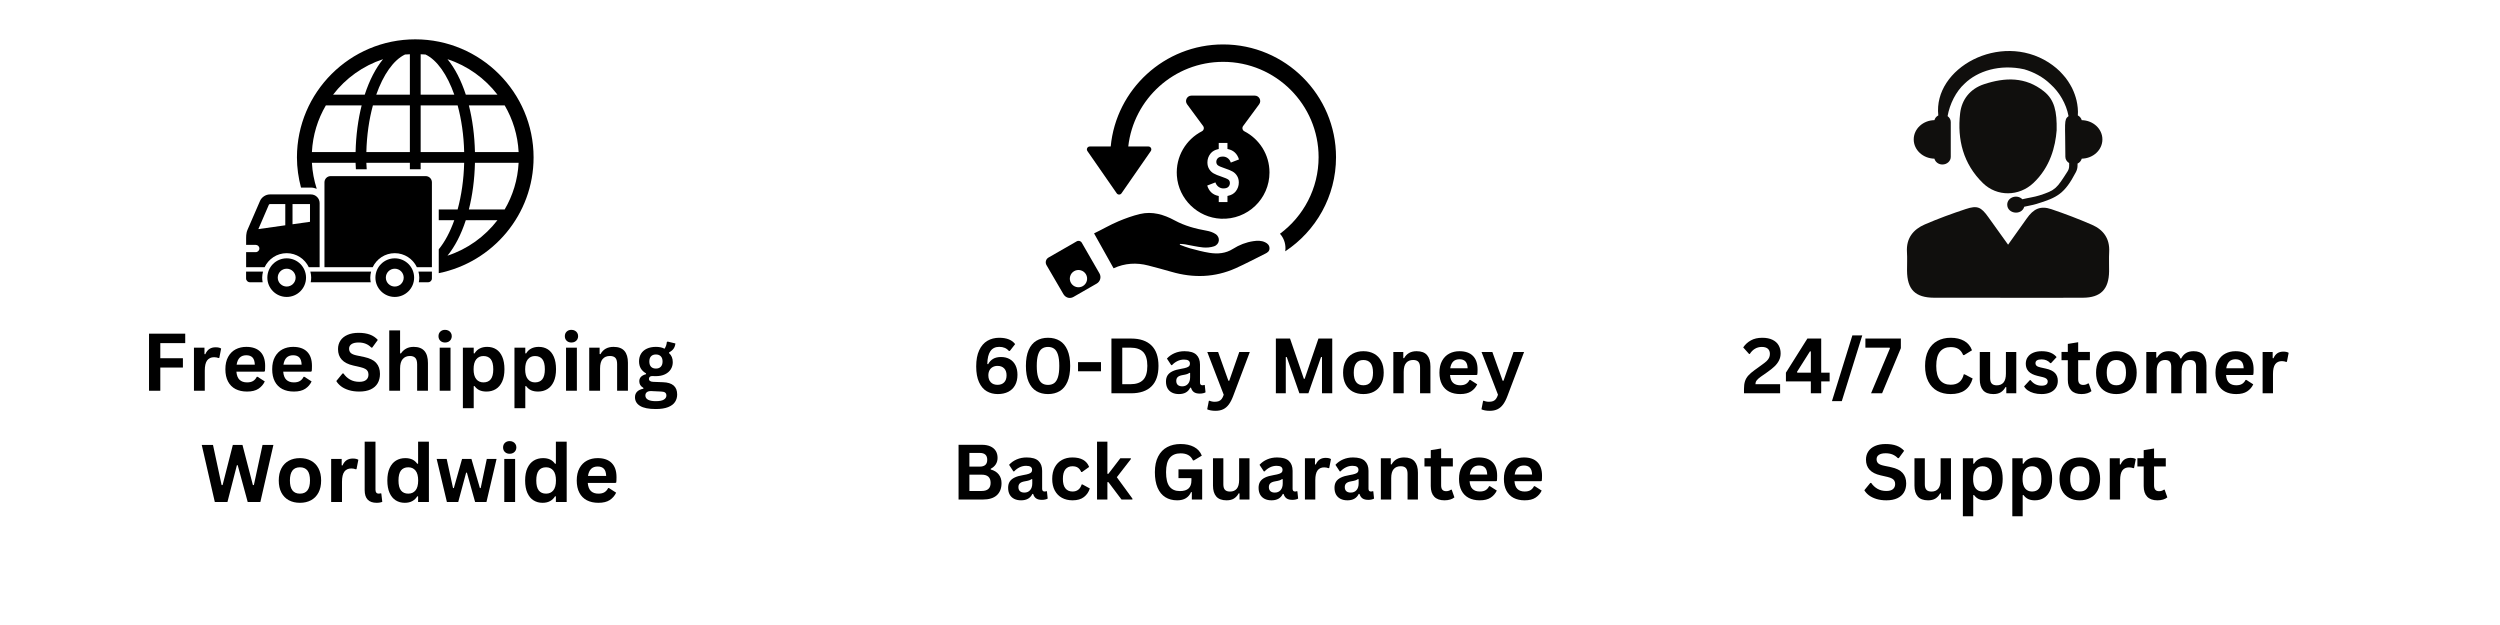 <svg version="1.0" preserveAspectRatio="xMidYMid meet" height="500" viewBox="0 0 1500 375" zoomAndPan="magnify" width="2000" xmlns:xlink="http://www.w3.org/1999/xlink" xmlns="http://www.w3.org/2000/svg"><defs><g></g><clipPath id="74bb83a3f2"><path clip-rule="nonzero" d="M 178 23 L 320.152 23 L 320.152 164 L 178 164 Z M 178 23"></path></clipPath><clipPath id="f5296b0bc7"><path clip-rule="nonzero" d="M 160 154 L 184 154 L 184 178.797 L 160 178.797 Z M 160 154"></path></clipPath><clipPath id="eb1af2f5ea"><path clip-rule="nonzero" d="M 147.652 162 L 158 162 L 158 170 L 147.652 170 Z M 147.652 162"></path></clipPath><clipPath id="fc2e9b1ee0"><path clip-rule="nonzero" d="M 147.652 116 L 192 116 L 192 161 L 147.652 161 Z M 147.652 116"></path></clipPath><clipPath id="4b32ec5e85"><path clip-rule="nonzero" d="M 225 154 L 249 154 L 249 178.797 L 225 178.797 Z M 225 154"></path></clipPath><clipPath id="66f44a311b"><path clip-rule="nonzero" d="M 627 144 L 661 144 L 661 178.898 L 627 178.898 Z M 627 144"></path></clipPath><clipPath id="8d21ddf15e"><path clip-rule="nonzero" d="M 652 26.648 L 801.676 26.648 L 801.676 151 L 652 151 Z M 652 26.648"></path></clipPath><clipPath id="56bfd37028"><path clip-rule="nonzero" d="M 1144 124 L 1265.863 124 L 1265.863 178.691 L 1144 178.691 Z M 1144 124"></path></clipPath></defs><rect fill-opacity="1" height="450" y="-37.5" fill="#ffffff" width="1800" x="-150"></rect><rect fill-opacity="1" height="450" y="-37.5" fill="#ffffff" width="1800" x="-150"></rect><g clip-path="url(#74bb83a3f2)"><path fill-rule="nonzero" fill-opacity="1" d="M 249.16 23.602 C 210.012 23.602 178.164 55.387 178.164 94.453 C 178.164 100.715 179.07 106.762 180.598 112.551 L 186.574 112.551 C 187.809 112.551 188.953 112.848 190.039 113.293 C 188.449 108.32 187.43 103.105 187.145 97.676 L 213.348 97.676 C 213.383 98.992 213.473 100.27 213.539 101.574 L 220.023 101.574 C 219.949 100.273 219.844 99 219.812 97.676 L 245.926 97.676 L 245.926 101.574 L 252.387 101.574 L 252.387 97.676 L 278.5 97.676 C 278.258 107.75 276.855 117.277 274.582 125.66 L 263.25 125.66 L 263.25 132.109 L 272.57 132.109 C 270.055 139.223 266.871 145.176 263.25 149.578 L 263.25 163.898 C 295.676 157.344 320.152 128.703 320.152 94.453 C 320.152 55.387 288.305 23.602 249.16 23.602 Z M 213.355 91.227 L 187.145 91.227 C 187.672 81.055 190.629 71.547 195.508 63.242 L 216.992 63.242 C 214.859 71.684 213.582 81.141 213.355 91.227 Z M 218.848 56.797 L 199.855 56.797 C 207.402 46.969 217.797 39.449 229.832 35.512 C 225.387 40.934 221.652 48.184 218.848 56.797 Z M 245.926 91.227 L 219.812 91.227 C 220.066 81.148 221.457 71.621 223.742 63.242 L 245.926 63.242 Z M 245.926 56.797 L 225.754 56.797 C 229.965 44.84 236.059 36.031 243.008 32.707 C 243.969 32.609 244.953 32.609 245.926 32.559 Z M 302.812 63.242 C 307.684 71.547 310.645 81.059 311.172 91.227 L 284.969 91.227 C 284.738 81.141 283.465 71.684 281.324 63.242 Z M 298.477 56.797 L 279.488 56.797 C 276.684 48.184 272.938 40.934 268.496 35.512 C 280.523 39.449 290.914 46.969 298.477 56.797 Z M 252.395 32.559 C 253.363 32.617 254.352 32.617 255.32 32.707 C 262.258 36.027 268.355 44.84 272.574 56.797 L 252.395 56.797 Z M 252.395 91.227 L 252.395 63.242 L 274.586 63.242 C 276.863 71.629 278.262 81.148 278.504 91.227 Z M 268.488 153.398 C 272.934 147.969 276.684 140.719 279.48 132.109 L 298.473 132.109 C 290.914 141.934 280.523 149.461 268.488 153.398 Z M 302.812 125.66 L 281.324 125.66 C 283.461 117.219 284.738 107.762 284.969 97.676 L 311.172 97.676 C 310.645 107.848 307.691 117.355 302.812 125.66 Z M 302.812 125.66" fill="#000000"></path></g><g clip-path="url(#f5296b0bc7)"><path fill-rule="nonzero" fill-opacity="1" d="M 172.02 154.996 C 165.609 154.996 160.406 160.18 160.406 166.578 C 160.406 172.973 165.609 178.164 172.02 178.164 C 178.43 178.164 183.621 172.973 183.621 166.578 C 183.621 160.18 178.43 154.996 172.02 154.996 Z M 172.02 171.926 C 169.051 171.926 166.648 169.535 166.648 166.578 C 166.648 163.617 169.051 161.223 172.02 161.223 C 174.969 161.223 177.379 163.617 177.379 166.578 C 177.379 169.535 174.961 171.926 172.02 171.926 Z M 172.02 171.926" fill="#000000"></path></g><path fill-rule="nonzero" fill-opacity="1" d="M 251.289 169.348 L 256.879 169.348 C 258.129 169.348 259.145 168.332 259.145 167.078 L 259.145 162.969 L 251.066 162.969 C 251.375 164.129 251.574 165.324 251.574 166.578 C 251.57 167.523 251.465 168.438 251.289 169.348 Z M 251.289 169.348" fill="#000000"></path><path fill-rule="nonzero" fill-opacity="1" d="M 222.66 162.969 L 186.219 162.969 C 186.516 164.129 186.715 165.324 186.715 166.578 C 186.715 167.523 186.605 168.438 186.43 169.348 L 222.438 169.348 C 222.262 168.438 222.164 167.523 222.164 166.578 C 222.164 165.328 222.363 164.129 222.66 162.969 Z M 222.66 162.969" fill="#000000"></path><g clip-path="url(#eb1af2f5ea)"><path fill-rule="nonzero" fill-opacity="1" d="M 157.816 162.969 L 147.652 162.969 L 147.652 167.078 C 147.652 168.324 148.672 169.348 149.93 169.348 L 157.582 169.348 C 157.426 168.438 157.309 167.523 157.309 166.578 C 157.309 165.328 157.52 164.129 157.816 162.969 Z M 157.816 162.969" fill="#000000"></path></g><path fill-rule="nonzero" fill-opacity="1" d="M 236.863 151.902 C 242.727 151.902 247.758 155.367 250.117 160.32 L 259.145 160.32 L 259.145 109.387 C 259.145 107.336 257.477 105.668 255.43 105.668 L 198.391 105.668 C 196.336 105.668 194.676 107.344 194.676 109.387 L 194.676 160.32 L 223.617 160.32 C 225.973 155.359 230.988 151.902 236.863 151.902 Z M 236.863 151.902" fill="#000000"></path><g clip-path="url(#fc2e9b1ee0)"><path fill-rule="nonzero" fill-opacity="1" d="M 172.02 151.902 C 177.883 151.902 182.91 155.367 185.273 160.32 L 191.781 160.32 L 191.781 121.855 C 191.781 118.996 189.441 116.656 186.578 116.656 L 161.91 116.656 C 159.469 116.656 156.996 118.285 156.027 120.523 C 156.027 120.523 151.645 130.734 148.469 137.965 C 147.582 139.992 147.672 142.734 147.672 142.734 L 147.672 146.93 L 153.438 146.93 C 154.652 146.93 155.625 147.906 155.625 149.105 C 155.625 150.305 154.645 151.289 153.438 151.289 L 147.672 151.289 L 147.672 160.32 L 158.77 160.32 C 161.121 155.359 166.145 151.902 172.02 151.902 Z M 175.512 122.426 L 185.996 122.426 L 185.996 133.082 L 175.512 134.562 Z M 155.012 137.461 L 161.328 122.824 C 161.418 122.68 161.762 122.453 161.906 122.426 L 171.172 122.426 L 171.172 135.176 Z M 155.012 137.461" fill="#000000"></path></g><g clip-path="url(#4b32ec5e85)"><path fill-rule="nonzero" fill-opacity="1" d="M 236.863 154.996 C 230.453 154.996 225.25 160.18 225.25 166.578 C 225.25 172.973 230.453 178.164 236.863 178.164 C 243.273 178.164 248.477 172.973 248.477 166.578 C 248.477 160.18 243.273 154.996 236.863 154.996 Z M 236.863 171.926 C 233.902 171.926 231.504 169.535 231.504 166.578 C 231.504 163.617 233.902 161.223 236.863 161.223 C 239.824 161.223 242.223 163.617 242.223 166.578 C 242.223 169.535 239.824 171.926 236.863 171.926 Z M 236.863 171.926" fill="#000000"></path></g><path fill-rule="nonzero" fill-opacity="1" d="M 746.617 78.77 C 745.457 78.168 745.086 76.684 745.863 75.629 L 755.488 62.57 C 757.082 60.414 755.535 57.367 752.855 57.367 L 714.895 57.367 C 712.211 57.367 710.668 60.402 712.258 62.57 L 721.883 75.629 C 722.664 76.684 722.301 78.168 721.129 78.77 C 711.621 83.676 705.301 93.891 706.125 105.5 C 707.113 119.438 718.574 130.578 732.555 131.23 C 748.523 131.961 761.691 119.262 761.691 103.48 C 761.703 92.719 755.57 83.387 746.617 78.77 Z M 730.758 99.215 C 731.383 99.688 732.801 100.293 734.973 101.023 C 736.934 101.66 738.465 102.297 739.57 102.926 C 740.672 103.551 741.566 104.422 742.25 105.555 C 742.949 106.68 743.285 108.004 743.285 109.512 C 743.285 111.48 742.66 113.246 741.438 114.82 C 740.895 115.516 740.207 116.109 739.383 116.562 C 738.629 116.977 737.746 117.305 736.746 117.512 C 736.668 117.535 736.574 117.547 736.48 117.57 L 736.48 121.223 L 731.254 121.223 L 731.254 117.594 C 731.141 117.57 731.023 117.547 730.906 117.523 C 727.586 116.816 725.391 114.75 724.336 111.332 L 729.246 109.43 C 729.328 109.637 729.41 109.848 729.488 110.043 C 730.281 111.852 732.055 113.047 733.984 113.059 C 733.984 113.059 734.273 113.047 734.621 113.023 C 734.961 112.988 735.355 112.941 735.586 112.887 C 736.168 112.734 736.645 112.48 736.992 112.121 C 737.617 111.492 737.934 110.738 737.934 109.848 C 737.934 108.93 737.617 108.223 736.992 107.758 C 736.363 107.285 734.949 106.68 732.777 105.949 C 730.812 105.312 729.281 104.676 728.18 104.051 C 727.074 103.422 726.18 102.543 725.484 101.418 C 724.801 100.293 724.449 98.969 724.449 97.461 C 724.449 95.492 725.066 93.73 726.297 92.152 C 726.844 91.457 727.527 90.863 728.352 90.414 C 729.105 89.996 729.988 89.672 730.977 89.461 C 731.07 89.438 731.164 89.426 731.242 89.402 L 731.242 85.75 L 736.469 85.75 L 736.469 89.391 C 736.586 89.414 736.703 89.438 736.816 89.461 C 740.137 90.168 742.332 92.234 743.391 95.652 L 738.477 97.555 C 738.387 97.289 738.281 97.047 738.176 96.812 C 737.375 95.051 735.645 93.938 733.738 93.938 C 733.738 93.938 733.449 93.949 733.113 93.973 C 732.766 94.008 732.371 94.055 732.137 94.113 C 731.559 94.262 731.082 94.516 730.734 94.879 C 730.105 95.504 729.781 96.258 729.781 97.148 C 729.805 98.043 730.129 98.75 730.758 99.215 Z M 730.758 99.215" fill="#000000"></path><path fill-rule="nonzero" fill-opacity="1" d="M 759.137 145.398 C 756.859 144.273 754.457 144.332 752.039 144.691 C 747.641 145.34 743.527 146.941 739.824 149.297 C 735.379 152.113 730.617 152.473 725.715 151.707 C 721.746 151.094 717.832 150.004 713.93 148.969 C 711.934 148.438 710.016 147.613 708.066 146.906 C 707.938 146.859 707.855 146.723 707.879 146.582 C 707.902 146.441 708.043 146.34 708.184 146.352 C 709.121 146.418 710.062 146.43 710.992 146.594 C 714.594 147.207 718.156 148.102 721.781 148.461 C 723.953 148.68 726.32 148.484 728.375 147.801 C 731.859 146.641 732.371 142.418 729.328 140.414 C 727.793 139.402 725.879 138.766 724.043 138.441 C 717.309 137.258 710.816 135.508 704.746 132.215 C 698.289 128.715 691.367 126.648 683.996 128.398 C 679.605 129.445 675.285 131.008 671.117 132.758 C 666.008 134.906 661.512 137.594 656.438 140.031 L 668.145 160.973 C 674.938 157.852 681.883 157.469 688.953 159.301 C 693.621 160.52 698.289 161.762 702.934 163.105 C 716.031 166.91 728.922 166.527 741.438 160.926 C 747.43 158.246 753.215 155.117 759.113 152.23 C 760.496 151.543 761.691 150.758 761.703 149.039 C 761.715 147.242 760.645 146.141 759.137 145.398 Z M 759.137 145.398" fill="#000000"></path><g clip-path="url(#66f44a311b)"><path fill-rule="nonzero" fill-opacity="1" d="M 649.055 145.609 C 648.449 144.551 647.09 144.191 646.035 144.797 L 629.129 154.512 C 627.523 155.43 626.969 157.469 627.898 159.07 C 630.719 163.941 636.27 173.543 638.07 176.523 C 638.754 177.645 639.879 178.516 641.191 178.715 C 642.156 178.852 643.156 178.68 644.059 178.168 L 658.031 170.145 C 660.168 168.914 660.91 166.191 659.68 164.043 Z M 652.098 168.531 C 651.352 171.293 648.496 172.938 645.734 172.184 C 642.969 171.441 641.32 168.59 642.074 165.832 C 642.816 163.07 645.676 161.426 648.438 162.18 C 651.203 162.93 652.84 165.773 652.098 168.531 Z M 652.098 168.531" fill="#000000"></path></g><g clip-path="url(#8d21ddf15e)"><path fill-rule="nonzero" fill-opacity="1" d="M 733.879 26.66 C 698.684 26.66 669.676 53.586 666.426 87.895 L 653.871 87.895 C 652.469 87.895 651.645 89.473 652.445 90.633 L 669.387 115.055 L 670.035 115.992 C 670.723 116.988 672.207 116.988 672.895 115.992 L 678.293 108.211 L 690.484 90.633 C 691.285 89.473 690.461 87.895 689.059 87.895 L 676.957 87.895 C 680.164 59.371 704.465 37.109 733.879 37.109 C 765.465 37.109 791.16 62.77 791.16 94.309 C 791.16 113.105 782.047 129.816 767.984 140.25 C 770.145 142.664 771.305 145.711 771.281 149.098 C 771.27 149.598 771.234 150.164 771.152 150.777 C 789.5 138.648 801.613 117.871 801.613 94.32 C 801.625 57.004 771.234 26.66 733.879 26.66 Z M 733.879 26.66" fill="#000000"></path></g><path fill-rule="nonzero" fill-opacity="1" d="M 1249.043 72.098 C 1248.703 70.871 1247.871 69.859 1246.699 69.242 C 1246.953 66.473 1246.574 63.082 1245.926 60.289 C 1245.379 57.992 1244.516 55.422 1243.195 52.746 C 1241.801 50.102 1240.078 47.285 1237.664 44.695 C 1235.371 42.012 1232.418 39.566 1229.086 37.414 C 1200.008 18.973 1159.863 40.785 1162.977 69.25 C 1161.812 69.867 1160.988 70.871 1160.648 72.09 C 1153.766 72.211 1148.234 77.324 1148.234 83.641 C 1148.234 89.957 1153.766 95.078 1160.648 95.203 C 1161.195 97.191 1163.078 98.703 1165.43 98.703 C 1168.215 98.703 1170.461 96.645 1170.461 94.102 L 1170.461 73.199 C 1170.461 71.75 1169.691 70.508 1168.555 69.668 C 1169.812 62.473 1173.555 54.867 1178.801 50.148 C 1186.5 42.645 1199.863 38.309 1214.551 41.578 C 1220.207 43.262 1225.77 46.09 1230.406 50.625 C 1235.566 55.262 1239.754 62.211 1241.121 69.668 C 1238.148 71.871 1239.215 73.777 1239.215 94.102 C 1239.215 95.688 1240.156 97.023 1241.492 97.848 L 1241.492 99.621 C 1241.492 100.738 1241.176 101.844 1240.566 102.793 C 1233.992 113.035 1233.559 114.074 1223.633 117.254 C 1220.508 118.246 1216.98 118.68 1213.418 119.551 C 1210.129 116.305 1204.336 118.441 1204.336 122.781 C 1204.336 128.266 1212.898 129.523 1214.559 124.039 C 1216.965 123.453 1219.441 123.105 1221.773 122.395 C 1234.578 118.5 1238.766 116.188 1245.547 103.254 C 1246.188 102.027 1246.527 100.672 1246.527 99.289 L 1246.527 98.148 C 1247.793 97.547 1248.688 96.492 1249.043 95.195 C 1255.918 95.07 1261.441 89.957 1261.441 83.641 C 1261.441 77.332 1255.918 72.227 1249.043 72.098" fill="#100f0d"></path><g clip-path="url(#56bfd37028)"><path fill-rule="nonzero" fill-opacity="1" d="M 1204.852 146.812 C 1208.965 141.043 1212.547 136.086 1216.055 131.082 C 1220.168 125.211 1224.309 123.312 1230.805 125.504 C 1239.059 128.289 1247.23 131.406 1255.223 134.883 C 1262.082 137.867 1265.93 143.203 1265.508 151.117 C 1265.289 155.012 1265.508 158.922 1265.453 162.824 C 1265.312 173.574 1260.414 178.582 1249.762 178.637 C 1236.004 178.719 1222.25 178.664 1208.496 178.664 C 1192.512 178.664 1176.516 178.703 1160.539 178.641 C 1149.105 178.59 1144.285 173.707 1144.223 162.34 C 1144.199 158.621 1144.41 154.895 1144.176 151.195 C 1143.668 142.957 1147.91 137.668 1154.91 134.645 C 1162.91 131.188 1171.117 128.188 1179.387 125.449 C 1186.438 123.105 1188.621 124.156 1192.988 130.27 C 1196.746 135.539 1200.531 140.789 1204.852 146.812" fill="#100f0d"></path></g><path fill-rule="nonzero" fill-opacity="1" d="M 1233.992 78.188 C 1233.234 87.891 1230.172 100.285 1219.996 109.832 C 1211.371 117.922 1198.211 118.125 1189.727 109.84 C 1177.969 98.355 1174.258 83.758 1176.078 67.992 C 1177.027 59.75 1182.055 53.254 1190.504 50.496 C 1203.062 46.383 1215.23 45.977 1226.285 54.758 C 1232.742 59.879 1234.215 66.914 1233.992 78.188" fill="#100f0d"></path><g fill-opacity="1" fill="#000000"><g transform="translate(84.963, 234.451)"><g><path d="M 26.172 -34.25 L 26.172 -28.578 L 11.219 -28.578 L 11.219 -19.516 L 24.781 -19.516 L 24.781 -13.922 L 11.219 -13.922 L 11.219 0 L 4.453 0 L 4.453 -34.25 Z M 26.172 -34.25"></path></g></g></g><g fill-opacity="1" fill="#000000"><g transform="translate(112.652, 234.451)"><g><path d="M 3.719 0 L 3.719 -25.844 L 10.031 -25.844 L 10.031 -22 L 10.516 -21.906 C 11.141 -23.344 11.957 -24.395 12.969 -25.062 C 13.988 -25.738 15.227 -26.078 16.688 -26.078 C 18.156 -26.078 19.27 -25.828 20.031 -25.328 L 18.938 -19.734 L 18.438 -19.641 C 18.02 -19.805 17.613 -19.926 17.219 -20 C 16.832 -20.082 16.359 -20.125 15.797 -20.125 C 13.984 -20.125 12.598 -19.488 11.641 -18.219 C 10.691 -16.945 10.219 -14.906 10.219 -12.094 L 10.219 0 Z M 3.719 0"></path></g></g></g><g fill-opacity="1" fill="#000000"><g transform="translate(132.916, 234.451)"><g><path d="M 25.531 -11.453 L 8.922 -11.453 C 9.109 -9.203 9.75 -7.566 10.844 -6.547 C 11.938 -5.523 13.43 -5.016 15.328 -5.016 C 16.805 -5.016 18.004 -5.289 18.922 -5.844 C 19.848 -6.395 20.594 -7.234 21.156 -8.359 L 21.656 -8.359 L 25.953 -5.594 C 25.109 -3.781 23.836 -2.312 22.141 -1.188 C 20.441 -0.07 18.172 0.484 15.328 0.484 C 12.648 0.484 10.336 -0.02 8.391 -1.031 C 6.453 -2.039 4.953 -3.551 3.891 -5.562 C 2.836 -7.57 2.312 -10.02 2.312 -12.906 C 2.312 -15.844 2.863 -18.316 3.969 -20.328 C 5.082 -22.348 6.582 -23.852 8.469 -24.844 C 10.363 -25.832 12.492 -26.328 14.859 -26.328 C 18.516 -26.328 21.312 -25.359 23.25 -23.422 C 25.195 -21.492 26.172 -18.656 26.172 -14.906 C 26.172 -13.539 26.125 -12.484 26.031 -11.734 Z M 19.969 -15.656 C 19.906 -17.625 19.445 -19.055 18.594 -19.953 C 17.738 -20.848 16.492 -21.297 14.859 -21.297 C 11.578 -21.297 9.645 -19.414 9.062 -15.656 Z M 19.969 -15.656"></path></g></g></g><g fill-opacity="1" fill="#000000"><g transform="translate(161.004, 234.451)"><g><path d="M 25.531 -11.453 L 8.922 -11.453 C 9.109 -9.203 9.75 -7.566 10.844 -6.547 C 11.938 -5.523 13.43 -5.016 15.328 -5.016 C 16.805 -5.016 18.004 -5.289 18.922 -5.844 C 19.848 -6.395 20.594 -7.234 21.156 -8.359 L 21.656 -8.359 L 25.953 -5.594 C 25.109 -3.781 23.836 -2.312 22.141 -1.188 C 20.441 -0.07 18.172 0.484 15.328 0.484 C 12.648 0.484 10.336 -0.02 8.391 -1.031 C 6.453 -2.039 4.953 -3.551 3.891 -5.562 C 2.836 -7.57 2.312 -10.02 2.312 -12.906 C 2.312 -15.844 2.863 -18.316 3.969 -20.328 C 5.082 -22.348 6.582 -23.852 8.469 -24.844 C 10.363 -25.832 12.492 -26.328 14.859 -26.328 C 18.516 -26.328 21.312 -25.359 23.25 -23.422 C 25.195 -21.492 26.172 -18.656 26.172 -14.906 C 26.172 -13.539 26.125 -12.484 26.031 -11.734 Z M 19.969 -15.656 C 19.906 -17.625 19.445 -19.055 18.594 -19.953 C 17.738 -20.848 16.492 -21.297 14.859 -21.297 C 11.578 -21.297 9.645 -19.414 9.062 -15.656 Z M 19.969 -15.656"></path></g></g></g><g fill-opacity="1" fill="#000000"><g transform="translate(189.092, 234.451)"><g></g></g></g><g fill-opacity="1" fill="#000000"><g transform="translate(200.406, 234.451)"><g><path d="M 15.188 0.484 C 12.812 0.484 10.695 0.191 8.844 -0.391 C 6.988 -0.973 5.441 -1.738 4.203 -2.688 C 2.973 -3.645 2.031 -4.691 1.375 -5.828 L 5.109 -10.375 L 5.688 -10.375 C 6.719 -8.844 8.023 -7.625 9.609 -6.719 C 11.203 -5.812 13.062 -5.359 15.188 -5.359 C 17 -5.359 18.363 -5.738 19.281 -6.5 C 20.207 -7.27 20.672 -8.328 20.672 -9.672 C 20.672 -10.484 20.52 -11.16 20.219 -11.703 C 19.926 -12.254 19.438 -12.723 18.75 -13.109 C 18.062 -13.504 17.129 -13.844 15.953 -14.125 L 11.547 -15.141 C 8.473 -15.836 6.18 -17.004 4.672 -18.641 C 3.16 -20.273 2.406 -22.395 2.406 -25 C 2.406 -26.938 2.891 -28.641 3.859 -30.109 C 4.828 -31.578 6.238 -32.719 8.094 -33.531 C 9.945 -34.344 12.16 -34.75 14.734 -34.75 C 17.379 -34.75 19.641 -34.398 21.516 -33.703 C 23.398 -33.004 24.988 -31.938 26.281 -30.5 L 22.938 -25.906 L 22.359 -25.906 C 21.391 -26.926 20.281 -27.688 19.031 -28.188 C 17.781 -28.695 16.348 -28.953 14.734 -28.953 C 12.879 -28.953 11.469 -28.625 10.5 -27.969 C 9.531 -27.312 9.047 -26.406 9.047 -25.25 C 9.047 -24.176 9.383 -23.316 10.062 -22.672 C 10.738 -22.035 11.914 -21.539 13.594 -21.188 L 18.094 -20.25 C 21.414 -19.539 23.828 -18.348 25.328 -16.672 C 26.828 -14.992 27.578 -12.801 27.578 -10.094 C 27.578 -7.957 27.113 -6.094 26.188 -4.5 C 25.27 -2.914 23.879 -1.688 22.016 -0.812 C 20.16 0.051 17.883 0.484 15.188 0.484 Z M 15.188 0.484"></path></g></g></g><g fill-opacity="1" fill="#000000"><g transform="translate(229.83, 234.451)"><g><path d="M 3.719 0 L 3.719 -36.219 L 10.219 -36.219 L 10.219 -22.469 L 10.703 -22.375 C 11.566 -23.633 12.625 -24.609 13.875 -25.297 C 15.125 -25.984 16.629 -26.328 18.391 -26.328 C 24.086 -26.328 26.938 -23.098 26.938 -16.641 L 26.938 0 L 20.453 0 L 20.453 -15.812 C 20.453 -17.582 20.098 -18.863 19.391 -19.656 C 18.691 -20.457 17.602 -20.859 16.125 -20.859 C 14.312 -20.859 12.875 -20.25 11.812 -19.031 C 10.75 -17.82 10.219 -15.938 10.219 -13.375 L 10.219 0 Z M 3.719 0"></path></g></g></g><g fill-opacity="1" fill="#000000"><g transform="translate(260.096, 234.451)"><g><path d="M 6.953 -28.938 C 5.785 -28.938 4.832 -29.289 4.094 -30 C 3.363 -30.707 3 -31.625 3 -32.75 C 3 -33.863 3.363 -34.773 4.094 -35.484 C 4.832 -36.191 5.785 -36.547 6.953 -36.547 C 7.734 -36.547 8.426 -36.379 9.031 -36.047 C 9.645 -35.723 10.117 -35.273 10.453 -34.703 C 10.797 -34.141 10.969 -33.488 10.969 -32.75 C 10.969 -32.02 10.797 -31.363 10.453 -30.781 C 10.117 -30.207 9.645 -29.754 9.031 -29.422 C 8.426 -29.098 7.734 -28.938 6.953 -28.938 Z M 3.719 0 L 3.719 -25.844 L 10.219 -25.844 L 10.219 0 Z M 3.719 0"></path></g></g></g><g fill-opacity="1" fill="#000000"><g transform="translate(274.011, 234.451)"><g><path d="M 3.719 10.469 L 3.719 -25.844 L 10.219 -25.844 L 10.219 -22.469 L 10.703 -22.375 C 11.473 -23.688 12.5 -24.672 13.781 -25.328 C 15.062 -25.992 16.562 -26.328 18.281 -26.328 C 20.352 -26.328 22.164 -25.836 23.719 -24.859 C 25.27 -23.879 26.477 -22.383 27.344 -20.375 C 28.219 -18.363 28.656 -15.875 28.656 -12.906 C 28.656 -9.957 28.195 -7.484 27.281 -5.484 C 26.363 -3.484 25.094 -1.988 23.469 -1 C 21.852 -0.008 19.984 0.484 17.859 0.484 C 16.242 0.484 14.848 0.219 13.672 -0.312 C 12.504 -0.852 11.516 -1.691 10.703 -2.828 L 10.219 -2.734 L 10.219 10.469 Z M 16.047 -5.016 C 17.984 -5.016 19.453 -5.645 20.453 -6.906 C 21.453 -8.176 21.953 -10.176 21.953 -12.906 C 21.953 -15.645 21.453 -17.648 20.453 -18.922 C 19.453 -20.191 17.984 -20.828 16.047 -20.828 C 14.234 -20.828 12.797 -20.172 11.734 -18.859 C 10.672 -17.547 10.141 -15.562 10.141 -12.906 C 10.141 -10.27 10.672 -8.297 11.734 -6.984 C 12.797 -5.672 14.234 -5.016 16.047 -5.016 Z M 16.047 -5.016"></path></g></g></g><g fill-opacity="1" fill="#000000"><g transform="translate(304.957, 234.451)"><g><path d="M 3.719 10.469 L 3.719 -25.844 L 10.219 -25.844 L 10.219 -22.469 L 10.703 -22.375 C 11.473 -23.688 12.5 -24.672 13.781 -25.328 C 15.062 -25.992 16.562 -26.328 18.281 -26.328 C 20.352 -26.328 22.164 -25.836 23.719 -24.859 C 25.27 -23.879 26.477 -22.383 27.344 -20.375 C 28.219 -18.363 28.656 -15.875 28.656 -12.906 C 28.656 -9.957 28.195 -7.484 27.281 -5.484 C 26.363 -3.484 25.094 -1.988 23.469 -1 C 21.852 -0.008 19.984 0.484 17.859 0.484 C 16.242 0.484 14.848 0.219 13.672 -0.312 C 12.504 -0.852 11.516 -1.691 10.703 -2.828 L 10.219 -2.734 L 10.219 10.469 Z M 16.047 -5.016 C 17.984 -5.016 19.453 -5.645 20.453 -6.906 C 21.453 -8.176 21.953 -10.176 21.953 -12.906 C 21.953 -15.645 21.453 -17.648 20.453 -18.922 C 19.453 -20.191 17.984 -20.828 16.047 -20.828 C 14.234 -20.828 12.797 -20.172 11.734 -18.859 C 10.672 -17.547 10.141 -15.562 10.141 -12.906 C 10.141 -10.27 10.672 -8.297 11.734 -6.984 C 12.797 -5.672 14.234 -5.016 16.047 -5.016 Z M 16.047 -5.016"></path></g></g></g><g fill-opacity="1" fill="#000000"><g transform="translate(335.903, 234.451)"><g><path d="M 6.953 -28.938 C 5.785 -28.938 4.832 -29.289 4.094 -30 C 3.363 -30.707 3 -31.625 3 -32.75 C 3 -33.863 3.363 -34.773 4.094 -35.484 C 4.832 -36.191 5.785 -36.547 6.953 -36.547 C 7.734 -36.547 8.426 -36.379 9.031 -36.047 C 9.645 -35.723 10.117 -35.273 10.453 -34.703 C 10.797 -34.141 10.969 -33.488 10.969 -32.75 C 10.969 -32.02 10.797 -31.363 10.453 -30.781 C 10.117 -30.207 9.645 -29.754 9.031 -29.422 C 8.426 -29.098 7.734 -28.938 6.953 -28.938 Z M 3.719 0 L 3.719 -25.844 L 10.219 -25.844 L 10.219 0 Z M 3.719 0"></path></g></g></g><g fill-opacity="1" fill="#000000"><g transform="translate(349.818, 234.451)"><g><path d="M 3.719 0 L 3.719 -25.844 L 9.953 -25.844 L 9.953 -22.047 L 10.453 -21.938 C 12.055 -24.863 14.664 -26.328 18.281 -26.328 C 21.258 -26.328 23.445 -25.516 24.844 -23.891 C 26.238 -22.273 26.938 -19.91 26.938 -16.797 L 26.938 0 L 20.453 0 L 20.453 -16 C 20.453 -17.719 20.109 -18.957 19.422 -19.719 C 18.734 -20.477 17.633 -20.859 16.125 -20.859 C 14.258 -20.859 12.805 -20.254 11.766 -19.047 C 10.734 -17.848 10.219 -15.957 10.219 -13.375 L 10.219 0 Z M 3.719 0"></path></g></g></g><g fill-opacity="1" fill="#000000"><g transform="translate(380.084, 234.451)"><g><path d="M 13.406 10.969 C 9.133 10.969 5.984 10.344 3.953 9.094 C 1.922 7.844 0.906 6.098 0.906 3.859 C 0.906 2.504 1.336 1.395 2.203 0.531 C 3.078 -0.332 4.328 -0.914 5.953 -1.219 L 5.953 -1.703 C 5.078 -2.234 4.445 -2.82 4.062 -3.469 C 3.676 -4.125 3.484 -4.879 3.484 -5.734 C 3.484 -7.816 4.836 -9.219 7.547 -9.938 L 7.547 -10.422 C 6.148 -11.223 5.098 -12.211 4.391 -13.391 C 3.691 -14.566 3.344 -15.992 3.344 -17.672 C 3.344 -19.391 3.738 -20.898 4.531 -22.203 C 5.32 -23.504 6.477 -24.516 8 -25.234 C 9.52 -25.961 11.344 -26.328 13.469 -26.328 C 15.625 -26.328 17.344 -25.953 18.625 -25.203 C 19.426 -26.359 19.891 -27.695 20.016 -29.219 L 20.5 -29.516 L 25.156 -28.375 C 25.02 -27.133 24.66 -26.098 24.078 -25.266 C 23.504 -24.43 22.609 -23.688 21.391 -23.031 L 21.391 -22.516 C 22.848 -21.234 23.578 -19.445 23.578 -17.156 C 23.578 -15.562 23.176 -14.129 22.375 -12.859 C 21.582 -11.598 20.422 -10.598 18.891 -9.859 C 17.367 -9.129 15.562 -8.766 13.469 -8.766 L 12.484 -8.781 C 11.859 -8.812 11.422 -8.828 11.172 -8.828 C 10.578 -8.828 10.113 -8.664 9.781 -8.344 C 9.445 -8.031 9.281 -7.625 9.281 -7.125 C 9.281 -6.57 9.5 -6.145 9.938 -5.844 C 10.375 -5.539 11.016 -5.375 11.859 -5.344 L 17.641 -5.125 C 23.359 -4.957 26.219 -2.5 26.219 2.25 C 26.219 3.914 25.789 5.398 24.938 6.703 C 24.094 8.016 22.719 9.051 20.812 9.812 C 18.906 10.582 16.438 10.969 13.406 10.969 Z M 13.469 -13.312 C 14.719 -13.312 15.691 -13.676 16.391 -14.406 C 17.098 -15.145 17.453 -16.191 17.453 -17.547 C 17.453 -18.91 17.098 -19.953 16.391 -20.672 C 15.691 -21.398 14.719 -21.766 13.469 -21.766 C 12.207 -21.766 11.234 -21.398 10.547 -20.672 C 9.859 -19.953 9.516 -18.91 9.516 -17.547 C 9.516 -16.172 9.859 -15.117 10.547 -14.391 C 11.234 -13.672 12.207 -13.312 13.469 -13.312 Z M 13.406 6.25 C 15.625 6.25 17.234 5.938 18.234 5.312 C 19.242 4.688 19.75 3.875 19.75 2.875 C 19.75 2.062 19.488 1.461 18.969 1.078 C 18.457 0.703 17.641 0.5 16.516 0.469 L 11.406 0.234 C 11.238 0.234 11.078 0.223 10.922 0.203 C 10.773 0.191 10.633 0.188 10.5 0.188 C 9.406 0.188 8.57 0.422 8 0.891 C 7.426 1.359 7.141 2.004 7.141 2.828 C 7.141 3.922 7.66 4.766 8.703 5.359 C 9.754 5.953 11.32 6.25 13.406 6.25 Z M 13.406 6.25"></path></g></g></g><g fill-opacity="1" fill="#000000"><g transform="translate(120.107, 301.201)"><g><path d="M 16.359 0 L 8.781 0 L 0.938 -34.25 L 7.688 -34.25 L 12.859 -10.172 L 13.453 -10.172 L 19.594 -34.25 L 25.375 -34.25 L 31.625 -10.172 L 32.219 -10.172 L 37.422 -34.25 L 43.938 -34.25 L 36.109 0 L 28.516 0 L 22.516 -22.094 L 22.031 -22.094 Z M 16.359 0"></path></g></g></g><g fill-opacity="1" fill="#000000"><g transform="translate(164.945, 301.201)"><g><path d="M 15.016 0.484 C 12.484 0.484 10.258 -0.031 8.344 -1.062 C 6.438 -2.102 4.953 -3.625 3.891 -5.625 C 2.836 -7.633 2.312 -10.062 2.312 -12.906 C 2.312 -15.75 2.836 -18.176 3.891 -20.188 C 4.953 -22.207 6.438 -23.734 8.344 -24.766 C 10.258 -25.805 12.484 -26.328 15.016 -26.328 C 17.547 -26.328 19.766 -25.805 21.672 -24.766 C 23.586 -23.734 25.078 -22.207 26.141 -20.188 C 27.203 -18.176 27.734 -15.75 27.734 -12.906 C 27.734 -10.062 27.203 -7.633 26.141 -5.625 C 25.078 -3.625 23.586 -2.102 21.672 -1.062 C 19.766 -0.031 17.547 0.484 15.016 0.484 Z M 15.016 -5.016 C 19.035 -5.016 21.047 -7.645 21.047 -12.906 C 21.047 -15.645 20.531 -17.648 19.5 -18.922 C 18.469 -20.191 16.973 -20.828 15.016 -20.828 C 11.004 -20.828 9 -18.188 9 -12.906 C 9 -7.645 11.004 -5.016 15.016 -5.016 Z M 15.016 -5.016"></path></g></g></g><g fill-opacity="1" fill="#000000"><g transform="translate(194.977, 301.201)"><g><path d="M 3.719 0 L 3.719 -25.844 L 10.031 -25.844 L 10.031 -22 L 10.516 -21.906 C 11.141 -23.344 11.957 -24.395 12.969 -25.062 C 13.988 -25.738 15.227 -26.078 16.688 -26.078 C 18.156 -26.078 19.27 -25.828 20.031 -25.328 L 18.938 -19.734 L 18.438 -19.641 C 18.02 -19.805 17.613 -19.926 17.219 -20 C 16.832 -20.082 16.359 -20.125 15.797 -20.125 C 13.984 -20.125 12.598 -19.488 11.641 -18.219 C 10.691 -16.945 10.219 -14.906 10.219 -12.094 L 10.219 0 Z M 3.719 0"></path></g></g></g><g fill-opacity="1" fill="#000000"><g transform="translate(215.241, 301.201)"><g><path d="M 10.734 0.484 C 8.398 0.484 6.617 -0.141 5.391 -1.391 C 4.172 -2.648 3.562 -4.562 3.562 -7.125 L 3.562 -36.219 L 10.047 -36.219 L 10.047 -7.375 C 10.047 -5.801 10.703 -5.016 12.016 -5.016 C 12.391 -5.016 12.789 -5.078 13.219 -5.203 L 13.547 -5.109 L 14.125 -0.109 C 13.77 0.066 13.297 0.207 12.703 0.312 C 12.109 0.426 11.453 0.484 10.734 0.484 Z M 10.734 0.484"></path></g></g></g><g fill-opacity="1" fill="#000000"><g transform="translate(230.093, 301.201)"><g><path d="M 12.766 0.484 C 10.723 0.484 8.914 -0.008 7.344 -1 C 5.77 -1.988 4.535 -3.484 3.641 -5.484 C 2.754 -7.492 2.312 -9.969 2.312 -12.906 C 2.312 -15.863 2.77 -18.344 3.688 -20.344 C 4.602 -22.352 5.867 -23.852 7.484 -24.844 C 9.098 -25.832 10.969 -26.328 13.094 -26.328 C 14.707 -26.328 16.102 -26.051 17.281 -25.5 C 18.457 -24.945 19.453 -24.086 20.266 -22.922 L 20.766 -23.031 L 20.766 -36.219 L 27.25 -36.219 L 27.25 0 L 20.766 0 L 20.766 -3.344 L 20.266 -3.438 C 19.547 -2.219 18.562 -1.258 17.312 -0.562 C 16.062 0.133 14.547 0.484 12.766 0.484 Z M 14.875 -5.016 C 16.707 -5.016 18.156 -5.664 19.219 -6.969 C 20.281 -8.27 20.812 -10.25 20.812 -12.906 C 20.812 -15.562 20.281 -17.547 19.219 -18.859 C 18.156 -20.172 16.707 -20.828 14.875 -20.828 C 12.969 -20.828 11.508 -20.191 10.5 -18.922 C 9.5 -17.648 9 -15.645 9 -12.906 C 9 -10.188 9.5 -8.191 10.5 -6.922 C 11.508 -5.648 12.969 -5.016 14.875 -5.016 Z M 14.875 -5.016"></path></g></g></g><g fill-opacity="1" fill="#000000"><g transform="translate(261.062, 301.201)"><g><path d="M 13.875 0 L 7.078 0 L 0.938 -25.844 L 6.953 -25.844 L 10.75 -8.359 L 11.25 -8.359 L 16.172 -25.844 L 21.797 -25.844 L 26.875 -8.359 L 27.359 -8.359 L 31.016 -25.844 L 36.875 -25.844 L 30.812 0 L 24 0 L 19.094 -17.594 L 18.609 -17.594 Z M 13.875 0"></path></g></g></g><g fill-opacity="1" fill="#000000"><g transform="translate(298.848, 301.201)"><g><path d="M 6.953 -28.938 C 5.785 -28.938 4.832 -29.289 4.094 -30 C 3.363 -30.707 3 -31.625 3 -32.75 C 3 -33.863 3.363 -34.773 4.094 -35.484 C 4.832 -36.191 5.785 -36.547 6.953 -36.547 C 7.734 -36.547 8.426 -36.379 9.031 -36.047 C 9.645 -35.723 10.117 -35.273 10.453 -34.703 C 10.797 -34.141 10.969 -33.488 10.969 -32.75 C 10.969 -32.02 10.797 -31.363 10.453 -30.781 C 10.117 -30.207 9.645 -29.754 9.031 -29.422 C 8.426 -29.098 7.734 -28.938 6.953 -28.938 Z M 3.719 0 L 3.719 -25.844 L 10.219 -25.844 L 10.219 0 Z M 3.719 0"></path></g></g></g><g fill-opacity="1" fill="#000000"><g transform="translate(312.763, 301.201)"><g><path d="M 12.766 0.484 C 10.723 0.484 8.914 -0.008 7.344 -1 C 5.77 -1.988 4.535 -3.484 3.641 -5.484 C 2.754 -7.492 2.312 -9.969 2.312 -12.906 C 2.312 -15.863 2.77 -18.344 3.688 -20.344 C 4.602 -22.352 5.867 -23.852 7.484 -24.844 C 9.098 -25.832 10.969 -26.328 13.094 -26.328 C 14.707 -26.328 16.102 -26.051 17.281 -25.5 C 18.457 -24.945 19.453 -24.086 20.266 -22.922 L 20.766 -23.031 L 20.766 -36.219 L 27.25 -36.219 L 27.25 0 L 20.766 0 L 20.766 -3.344 L 20.266 -3.438 C 19.547 -2.219 18.562 -1.258 17.312 -0.562 C 16.062 0.133 14.547 0.484 12.766 0.484 Z M 14.875 -5.016 C 16.707 -5.016 18.156 -5.664 19.219 -6.969 C 20.281 -8.27 20.812 -10.25 20.812 -12.906 C 20.812 -15.562 20.281 -17.547 19.219 -18.859 C 18.156 -20.172 16.707 -20.828 14.875 -20.828 C 12.969 -20.828 11.508 -20.191 10.5 -18.922 C 9.5 -17.648 9 -15.645 9 -12.906 C 9 -10.188 9.5 -8.191 10.5 -6.922 C 11.508 -5.648 12.969 -5.016 14.875 -5.016 Z M 14.875 -5.016"></path></g></g></g><g fill-opacity="1" fill="#000000"><g transform="translate(343.732, 301.201)"><g><path d="M 25.531 -11.453 L 8.922 -11.453 C 9.109 -9.203 9.75 -7.566 10.844 -6.547 C 11.938 -5.523 13.43 -5.016 15.328 -5.016 C 16.805 -5.016 18.004 -5.289 18.922 -5.844 C 19.848 -6.395 20.594 -7.234 21.156 -8.359 L 21.656 -8.359 L 25.953 -5.594 C 25.109 -3.781 23.836 -2.312 22.141 -1.188 C 20.441 -0.07 18.172 0.484 15.328 0.484 C 12.648 0.484 10.336 -0.02 8.391 -1.031 C 6.453 -2.039 4.953 -3.551 3.891 -5.562 C 2.836 -7.57 2.312 -10.02 2.312 -12.906 C 2.312 -15.844 2.863 -18.316 3.969 -20.328 C 5.082 -22.348 6.582 -23.852 8.469 -24.844 C 10.363 -25.832 12.492 -26.328 14.859 -26.328 C 18.516 -26.328 21.312 -25.359 23.25 -23.422 C 25.195 -21.492 26.172 -18.656 26.172 -14.906 C 26.172 -13.539 26.125 -12.484 26.031 -11.734 Z M 19.969 -15.656 C 19.906 -17.625 19.445 -19.055 18.594 -19.953 C 17.738 -20.848 16.492 -21.297 14.859 -21.297 C 11.578 -21.297 9.645 -19.414 9.062 -15.656 Z M 19.969 -15.656"></path></g></g></g><g fill-opacity="1" fill="#000000"><g transform="translate(582.951, 235.973)"><g><path d="M 15.703 0.469 C 13.234 0.469 11.023 -0.098 9.078 -1.234 C 7.141 -2.367 5.602 -4.176 4.469 -6.656 C 3.332 -9.133 2.766 -12.285 2.766 -16.109 C 2.766 -19.992 3.363 -23.223 4.562 -25.797 C 5.758 -28.367 7.395 -30.266 9.469 -31.484 C 11.539 -32.703 13.914 -33.312 16.594 -33.312 C 18.832 -33.312 20.754 -32.988 22.359 -32.344 C 23.973 -31.695 25.227 -30.742 26.125 -29.484 L 22.938 -25.406 L 22.375 -25.406 C 21.008 -27.039 19.082 -27.859 16.594 -27.859 C 11.926 -27.859 9.539 -24.438 9.438 -17.594 L 9.906 -17.438 C 10.664 -18.844 11.672 -19.914 12.922 -20.656 C 14.172 -21.395 15.75 -21.766 17.656 -21.766 C 19.688 -21.766 21.441 -21.332 22.922 -20.469 C 24.41 -19.613 25.551 -18.383 26.344 -16.781 C 27.133 -15.176 27.531 -13.273 27.531 -11.078 C 27.531 -8.68 27.055 -6.613 26.109 -4.875 C 25.16 -3.133 23.797 -1.805 22.016 -0.891 C 20.234 0.016 18.129 0.469 15.703 0.469 Z M 15.562 -5.078 C 17.258 -5.078 18.586 -5.57 19.547 -6.562 C 20.504 -7.562 20.984 -8.961 20.984 -10.766 C 20.984 -12.555 20.504 -13.945 19.547 -14.938 C 18.586 -15.938 17.258 -16.438 15.562 -16.438 C 14.457 -16.438 13.488 -16.203 12.656 -15.734 C 11.82 -15.273 11.18 -14.617 10.734 -13.766 C 10.285 -12.91 10.062 -11.91 10.062 -10.766 C 10.062 -9.004 10.551 -7.613 11.531 -6.594 C 12.508 -5.582 13.852 -5.078 15.562 -5.078 Z M 15.562 -5.078"></path></g></g></g><g fill-opacity="1" fill="#000000"><g transform="translate(612.777, 235.973)"><g><path d="M 16.031 0.469 C 13.352 0.469 11.02 -0.125 9.031 -1.312 C 7.051 -2.5 5.508 -4.348 4.406 -6.859 C 3.312 -9.379 2.766 -12.566 2.766 -16.422 C 2.766 -20.266 3.312 -23.441 4.406 -25.953 C 5.508 -28.473 7.051 -30.328 9.031 -31.516 C 11.02 -32.711 13.352 -33.312 16.031 -33.312 C 18.727 -33.312 21.066 -32.711 23.047 -31.516 C 25.035 -30.328 26.578 -28.473 27.672 -25.953 C 28.773 -23.441 29.328 -20.266 29.328 -16.422 C 29.328 -12.566 28.773 -9.379 27.672 -6.859 C 26.578 -4.348 25.035 -2.5 23.047 -1.312 C 21.066 -0.125 18.727 0.469 16.031 0.469 Z M 16.031 -5.031 C 17.5 -5.031 18.727 -5.383 19.719 -6.094 C 20.707 -6.812 21.469 -8.008 22 -9.688 C 22.531 -11.363 22.797 -13.609 22.797 -16.422 C 22.797 -19.234 22.531 -21.477 22 -23.156 C 21.469 -24.832 20.707 -26.023 19.719 -26.734 C 18.727 -27.453 17.5 -27.812 16.031 -27.812 C 14.57 -27.812 13.348 -27.453 12.359 -26.734 C 11.367 -26.023 10.609 -24.832 10.078 -23.156 C 9.547 -21.477 9.281 -19.234 9.281 -16.422 C 9.281 -13.609 9.547 -11.363 10.078 -9.688 C 10.609 -8.008 11.367 -6.812 12.359 -6.094 C 13.348 -5.383 14.57 -5.031 16.031 -5.031 Z M 16.031 -5.031"></path></g></g></g><g fill-opacity="1" fill="#000000"><g transform="translate(644.871, 235.973)"><g><path d="M 15.719 -13.203 L 1.953 -13.203 L 1.953 -18.688 L 15.719 -18.688 Z M 15.719 -13.203"></path></g></g></g><g fill-opacity="1" fill="#000000"><g transform="translate(662.591, 235.973)"><g><path d="M 16.078 -32.844 C 21.41 -32.844 25.477 -31.461 28.281 -28.703 C 31.094 -25.953 32.5 -21.859 32.5 -16.422 C 32.5 -10.992 31.094 -6.898 28.281 -4.141 C 25.477 -1.379 21.41 0 16.078 0 L 4.266 0 L 4.266 -32.844 Z M 15.703 -5.453 C 19.086 -5.453 21.617 -6.316 23.297 -8.047 C 24.973 -9.773 25.812 -12.566 25.812 -16.422 C 25.812 -20.266 24.973 -23.051 23.297 -24.781 C 21.617 -26.508 19.086 -27.375 15.703 -27.375 L 10.766 -27.375 L 10.766 -5.453 Z M 15.703 -5.453"></path></g></g></g><g fill-opacity="1" fill="#000000"><g transform="translate(697.695, 235.973)"><g><path d="M 9.656 0.469 C 8.07 0.469 6.695 0.176 5.531 -0.406 C 4.363 -0.988 3.461 -1.844 2.828 -2.969 C 2.203 -4.102 1.891 -5.461 1.891 -7.047 C 1.891 -8.516 2.203 -9.742 2.828 -10.734 C 3.461 -11.734 4.438 -12.551 5.75 -13.188 C 7.07 -13.832 8.797 -14.328 10.922 -14.672 C 12.398 -14.91 13.523 -15.172 14.297 -15.453 C 15.066 -15.734 15.586 -16.051 15.859 -16.406 C 16.129 -16.77 16.266 -17.234 16.266 -17.797 C 16.266 -18.586 15.984 -19.191 15.422 -19.609 C 14.867 -20.023 13.953 -20.234 12.672 -20.234 C 11.297 -20.234 9.984 -19.926 8.734 -19.312 C 7.492 -18.695 6.414 -17.891 5.5 -16.891 L 5.047 -16.891 L 2.453 -20.828 C 3.703 -22.211 5.234 -23.297 7.047 -24.078 C 8.859 -24.859 10.836 -25.25 12.984 -25.25 C 16.266 -25.25 18.633 -24.551 20.094 -23.156 C 21.562 -21.758 22.297 -19.785 22.297 -17.234 L 22.297 -6.469 C 22.297 -5.363 22.785 -4.812 23.766 -4.812 C 24.141 -4.812 24.504 -4.879 24.859 -5.016 L 25.172 -4.922 L 25.625 -0.578 C 25.281 -0.359 24.801 -0.176 24.188 -0.031 C 23.57 0.113 22.898 0.188 22.172 0.188 C 20.691 0.188 19.535 -0.098 18.703 -0.672 C 17.867 -1.242 17.27 -2.133 16.906 -3.344 L 16.438 -3.391 C 15.227 -0.816 12.969 0.469 9.656 0.469 Z M 11.641 -4.172 C 13.078 -4.172 14.223 -4.656 15.078 -5.625 C 15.941 -6.594 16.375 -7.938 16.375 -9.656 L 16.375 -12.172 L 15.953 -12.266 C 15.578 -11.961 15.082 -11.707 14.469 -11.5 C 13.863 -11.301 12.992 -11.109 11.859 -10.922 C 10.516 -10.691 9.547 -10.301 8.953 -9.75 C 8.359 -9.207 8.062 -8.438 8.062 -7.438 C 8.062 -6.375 8.375 -5.562 9 -5 C 9.633 -4.445 10.516 -4.172 11.641 -4.172 Z M 11.641 -4.172"></path></g></g></g><g fill-opacity="1" fill="#000000"><g transform="translate(723.815, 235.973)"><g><path d="M 5.484 10.516 C 4.422 10.516 3.457 10.43 2.594 10.266 C 1.727 10.098 1.031 9.879 0.5 9.609 L 1.484 4.578 L 1.891 4.453 C 2.266 4.641 2.727 4.789 3.281 4.906 C 3.832 5.031 4.398 5.094 4.984 5.094 C 5.984 5.094 6.816 4.961 7.484 4.703 C 8.148 4.441 8.719 4.008 9.188 3.406 C 9.656 2.801 10.066 1.957 10.422 0.875 L 0.547 -24.781 L 7.047 -24.781 L 13.203 -7.547 L 13.75 -7.547 L 19.75 -24.781 L 26.078 -24.781 L 16.125 1.547 C 15.332 3.672 14.457 5.379 13.5 6.672 C 12.551 7.973 11.43 8.938 10.141 9.562 C 8.848 10.195 7.297 10.516 5.484 10.516 Z M 5.484 10.516"></path></g></g></g><g fill-opacity="1" fill="#000000"><g transform="translate(750.406, 235.973)"><g></g></g></g><g fill-opacity="1" fill="#000000"><g transform="translate(761.254, 235.973)"><g><path d="M 10.219 0 L 4.266 0 L 4.266 -32.844 L 12.766 -32.844 L 21.062 -8.688 L 21.547 -8.688 L 29.812 -32.844 L 38.094 -32.844 L 38.094 0 L 31.938 0 L 31.938 -21.703 L 31.375 -21.781 L 23.781 0 L 18.375 0 L 10.781 -21.781 L 10.219 -21.703 Z M 10.219 0"></path></g></g></g><g fill-opacity="1" fill="#000000"><g transform="translate(803.634, 235.973)"><g><path d="M 14.391 0.469 C 11.973 0.469 9.844 -0.023 8 -1.016 C 6.164 -2.016 4.742 -3.473 3.734 -5.391 C 2.723 -7.316 2.219 -9.645 2.219 -12.375 C 2.219 -15.102 2.723 -17.43 3.734 -19.359 C 4.742 -21.297 6.164 -22.758 8 -23.75 C 9.844 -24.75 11.973 -25.25 14.391 -25.25 C 16.816 -25.25 18.945 -24.75 20.781 -23.75 C 22.625 -22.758 24.051 -21.297 25.062 -19.359 C 26.082 -17.43 26.594 -15.102 26.594 -12.375 C 26.594 -9.645 26.082 -7.316 25.062 -5.391 C 24.051 -3.473 22.625 -2.016 20.781 -1.016 C 18.945 -0.023 16.816 0.469 14.391 0.469 Z M 14.391 -4.812 C 18.242 -4.812 20.172 -7.332 20.172 -12.375 C 20.172 -15 19.676 -16.922 18.688 -18.141 C 17.695 -19.359 16.266 -19.969 14.391 -19.969 C 10.547 -19.969 8.625 -17.438 8.625 -12.375 C 8.625 -7.332 10.547 -4.812 14.391 -4.812 Z M 14.391 -4.812"></path></g></g></g><g fill-opacity="1" fill="#000000"><g transform="translate(832.426, 235.973)"><g><path d="M 3.578 0 L 3.578 -24.781 L 9.547 -24.781 L 9.547 -21.141 L 10.016 -21.031 C 11.555 -23.844 14.055 -25.25 17.516 -25.25 C 20.379 -25.25 22.477 -24.469 23.812 -22.906 C 25.156 -21.352 25.828 -19.086 25.828 -16.109 L 25.828 0 L 19.609 0 L 19.609 -15.344 C 19.609 -16.988 19.273 -18.172 18.609 -18.891 C 17.953 -19.617 16.898 -19.984 15.453 -19.984 C 13.672 -19.984 12.281 -19.406 11.281 -18.25 C 10.289 -17.102 9.797 -15.297 9.797 -12.828 L 9.797 0 Z M 3.578 0"></path></g></g></g><g fill-opacity="1" fill="#000000"><g transform="translate(861.443, 235.973)"><g><path d="M 24.484 -10.984 L 8.562 -10.984 C 8.738 -8.828 9.348 -7.258 10.391 -6.281 C 11.441 -5.301 12.875 -4.812 14.688 -4.812 C 16.113 -4.812 17.266 -5.078 18.141 -5.609 C 19.023 -6.141 19.738 -6.941 20.281 -8.016 L 20.75 -8.016 L 24.891 -5.375 C 24.078 -3.633 22.852 -2.223 21.219 -1.141 C 19.594 -0.066 17.414 0.469 14.688 0.469 C 12.125 0.469 9.91 -0.016 8.047 -0.984 C 6.18 -1.961 4.742 -3.41 3.734 -5.328 C 2.723 -7.254 2.219 -9.602 2.219 -12.375 C 2.219 -15.188 2.75 -17.555 3.812 -19.484 C 4.875 -21.422 6.312 -22.863 8.125 -23.812 C 9.938 -24.77 11.973 -25.25 14.234 -25.25 C 17.742 -25.25 20.43 -24.316 22.297 -22.453 C 24.16 -20.598 25.094 -17.875 25.094 -14.281 C 25.094 -12.977 25.047 -11.969 24.953 -11.25 Z M 19.141 -15 C 19.078 -16.883 18.633 -18.258 17.812 -19.125 C 17 -19.988 15.805 -20.422 14.234 -20.422 C 11.098 -20.422 9.25 -18.613 8.688 -15 Z M 19.141 -15"></path></g></g></g><g fill-opacity="1" fill="#000000"><g transform="translate(888.372, 235.973)"><g><path d="M 5.484 10.516 C 4.422 10.516 3.457 10.43 2.594 10.266 C 1.727 10.098 1.031 9.879 0.5 9.609 L 1.484 4.578 L 1.891 4.453 C 2.266 4.641 2.727 4.789 3.281 4.906 C 3.832 5.031 4.398 5.094 4.984 5.094 C 5.984 5.094 6.816 4.961 7.484 4.703 C 8.148 4.441 8.719 4.008 9.188 3.406 C 9.656 2.801 10.066 1.957 10.422 0.875 L 0.547 -24.781 L 7.047 -24.781 L 13.203 -7.547 L 13.75 -7.547 L 19.75 -24.781 L 26.078 -24.781 L 16.125 1.547 C 15.332 3.672 14.457 5.379 13.5 6.672 C 12.551 7.973 11.43 8.938 10.141 9.562 C 8.848 10.195 7.297 10.516 5.484 10.516 Z M 5.484 10.516"></path></g></g></g><g fill-opacity="1" fill="#000000"><g transform="translate(570.869, 299.723)"><g><path d="M 4.266 0 L 4.266 -32.844 L 18.281 -32.844 C 20.301 -32.844 22.008 -32.52 23.406 -31.875 C 24.812 -31.238 25.875 -30.332 26.594 -29.156 C 27.312 -27.988 27.672 -26.602 27.672 -25 C 27.672 -23.551 27.316 -22.27 26.609 -21.156 C 25.91 -20.051 24.898 -19.16 23.578 -18.484 L 23.578 -18.016 C 25.648 -17.473 27.242 -16.488 28.359 -15.062 C 29.484 -13.645 30.047 -11.906 30.047 -9.844 C 30.047 -6.695 29.098 -4.27 27.203 -2.562 C 25.316 -0.852 22.508 0 18.781 0 Z M 16.938 -19.75 C 19.957 -19.75 21.469 -21.109 21.469 -23.828 C 21.469 -25.223 21.094 -26.258 20.344 -26.938 C 19.602 -27.625 18.469 -27.969 16.938 -27.969 L 10.766 -27.969 L 10.766 -19.75 Z M 18.125 -5.141 C 21.707 -5.141 23.5 -6.766 23.5 -10.016 C 23.5 -13.285 21.707 -14.922 18.125 -14.922 L 10.766 -14.922 L 10.766 -5.141 Z M 18.125 -5.141"></path></g></g></g><g fill-opacity="1" fill="#000000"><g transform="translate(602.986, 299.723)"><g><path d="M 9.656 0.469 C 8.07 0.469 6.695 0.176 5.531 -0.406 C 4.363 -0.988 3.461 -1.844 2.828 -2.969 C 2.203 -4.102 1.891 -5.461 1.891 -7.047 C 1.891 -8.516 2.203 -9.742 2.828 -10.734 C 3.461 -11.734 4.438 -12.551 5.75 -13.188 C 7.07 -13.832 8.797 -14.328 10.922 -14.672 C 12.398 -14.91 13.523 -15.172 14.297 -15.453 C 15.066 -15.734 15.586 -16.051 15.859 -16.406 C 16.129 -16.77 16.266 -17.234 16.266 -17.797 C 16.266 -18.586 15.984 -19.191 15.422 -19.609 C 14.867 -20.023 13.953 -20.234 12.672 -20.234 C 11.297 -20.234 9.984 -19.926 8.734 -19.312 C 7.492 -18.695 6.414 -17.891 5.5 -16.891 L 5.047 -16.891 L 2.453 -20.828 C 3.703 -22.211 5.234 -23.297 7.047 -24.078 C 8.859 -24.859 10.836 -25.25 12.984 -25.25 C 16.266 -25.25 18.633 -24.551 20.094 -23.156 C 21.562 -21.758 22.297 -19.785 22.297 -17.234 L 22.297 -6.469 C 22.297 -5.363 22.785 -4.812 23.766 -4.812 C 24.141 -4.812 24.504 -4.879 24.859 -5.016 L 25.172 -4.922 L 25.625 -0.578 C 25.281 -0.359 24.801 -0.176 24.188 -0.031 C 23.57 0.113 22.898 0.188 22.172 0.188 C 20.691 0.188 19.535 -0.098 18.703 -0.672 C 17.867 -1.242 17.27 -2.133 16.906 -3.344 L 16.438 -3.391 C 15.227 -0.816 12.969 0.469 9.656 0.469 Z M 11.641 -4.172 C 13.078 -4.172 14.223 -4.656 15.078 -5.625 C 15.941 -6.594 16.375 -7.938 16.375 -9.656 L 16.375 -12.172 L 15.953 -12.266 C 15.578 -11.961 15.082 -11.707 14.469 -11.5 C 13.863 -11.301 12.992 -11.109 11.859 -10.922 C 10.516 -10.691 9.547 -10.301 8.953 -9.75 C 8.359 -9.207 8.062 -8.438 8.062 -7.438 C 8.062 -6.375 8.375 -5.562 9 -5 C 9.633 -4.445 10.516 -4.172 11.641 -4.172 Z M 11.641 -4.172"></path></g></g></g><g fill-opacity="1" fill="#000000"><g transform="translate(629.106, 299.723)"><g><path d="M 14.438 0.469 C 12.039 0.469 9.922 -0.023 8.078 -1.016 C 6.242 -2.016 4.805 -3.477 3.766 -5.406 C 2.734 -7.344 2.219 -9.664 2.219 -12.375 C 2.219 -15.102 2.734 -17.43 3.766 -19.359 C 4.805 -21.297 6.238 -22.758 8.062 -23.75 C 9.883 -24.75 11.973 -25.25 14.328 -25.25 C 19.555 -25.25 22.906 -23.352 24.375 -19.562 L 20.109 -16.516 L 19.625 -16.516 C 19.125 -17.68 18.461 -18.547 17.641 -19.109 C 16.828 -19.68 15.723 -19.969 14.328 -19.969 C 12.535 -19.969 11.133 -19.344 10.125 -18.094 C 9.125 -16.852 8.625 -14.945 8.625 -12.375 C 8.625 -9.832 9.133 -7.938 10.156 -6.688 C 11.176 -5.438 12.602 -4.812 14.438 -4.812 C 15.789 -4.812 16.93 -5.172 17.859 -5.891 C 18.797 -6.617 19.469 -7.664 19.875 -9.031 L 20.344 -9.078 L 24.781 -6.656 C 24.145 -4.551 22.977 -2.836 21.281 -1.516 C 19.582 -0.191 17.301 0.469 14.438 0.469 Z M 14.438 0.469"></path></g></g></g><g fill-opacity="1" fill="#000000"><g transform="translate(654.642, 299.723)"><g><path d="M 3.578 0 L 3.578 -34.719 L 9.797 -34.719 L 9.797 -15.453 L 10.406 -15.453 L 17.562 -24.781 L 23.875 -24.781 L 23.875 -24.266 L 15.453 -13.391 L 24.812 -0.562 L 24.812 0 L 18.266 0 L 10.406 -10.438 L 9.797 -10.438 L 9.797 0 Z M 3.578 0"></path></g></g></g><g fill-opacity="1" fill="#000000"><g transform="translate(679.504, 299.723)"><g></g></g></g><g fill-opacity="1" fill="#000000"><g transform="translate(690.351, 299.723)"><g><path d="M 15.953 0.469 C 13.211 0.469 10.844 -0.156 8.844 -1.406 C 6.844 -2.656 5.297 -4.539 4.203 -7.062 C 3.117 -9.582 2.578 -12.703 2.578 -16.422 C 2.578 -20.16 3.227 -23.289 4.531 -25.812 C 5.832 -28.344 7.641 -30.223 9.953 -31.453 C 12.273 -32.691 14.961 -33.312 18.016 -33.312 C 21.16 -33.312 23.836 -32.727 26.047 -31.562 C 28.266 -30.395 29.828 -28.656 30.734 -26.344 L 25.984 -23.469 L 25.422 -23.5 C 24.754 -24.969 23.805 -26.035 22.578 -26.703 C 21.359 -27.379 19.836 -27.719 18.016 -27.719 C 15.18 -27.719 13.016 -26.82 11.516 -25.031 C 10.023 -23.238 9.281 -20.367 9.281 -16.422 C 9.281 -12.453 9.977 -9.566 11.375 -7.766 C 12.781 -5.973 14.852 -5.078 17.594 -5.078 C 19.957 -5.078 21.695 -5.609 22.812 -6.672 C 23.938 -7.734 24.5 -9.32 24.5 -11.438 L 24.5 -12.844 L 16.734 -12.844 L 16.734 -18.125 L 30.953 -18.125 L 30.953 0 L 24.75 0 L 24.75 -4.406 L 24.281 -4.469 C 23.602 -2.895 22.578 -1.676 21.203 -0.812 C 19.836 0.039 18.086 0.469 15.953 0.469 Z M 15.953 0.469"></path></g></g></g><g fill-opacity="1" fill="#000000"><g transform="translate(724.602, 299.723)"><g><path d="M 11.344 0.469 C 8.562 0.469 6.504 -0.289 5.172 -1.812 C 3.848 -3.332 3.188 -5.516 3.188 -8.359 L 3.188 -24.781 L 9.406 -24.781 L 9.406 -9.141 C 9.406 -7.629 9.727 -6.523 10.375 -5.828 C 11.031 -5.129 12.039 -4.781 13.406 -4.781 C 15.133 -4.781 16.477 -5.344 17.438 -6.469 C 18.395 -7.602 18.875 -9.383 18.875 -11.812 L 18.875 -24.781 L 25.094 -24.781 L 25.094 0 L 19.109 0 L 19.109 -3.641 L 18.641 -3.75 C 17.848 -2.332 16.879 -1.273 15.734 -0.578 C 14.586 0.117 13.125 0.469 11.344 0.469 Z M 11.344 0.469"></path></g></g></g><g fill-opacity="1" fill="#000000"><g transform="translate(753.259, 299.723)"><g><path d="M 9.656 0.469 C 8.07 0.469 6.695 0.176 5.531 -0.406 C 4.363 -0.988 3.461 -1.844 2.828 -2.969 C 2.203 -4.102 1.891 -5.461 1.891 -7.047 C 1.891 -8.516 2.203 -9.742 2.828 -10.734 C 3.461 -11.734 4.438 -12.551 5.75 -13.188 C 7.07 -13.832 8.797 -14.328 10.922 -14.672 C 12.398 -14.91 13.523 -15.172 14.297 -15.453 C 15.066 -15.734 15.586 -16.051 15.859 -16.406 C 16.129 -16.77 16.266 -17.234 16.266 -17.797 C 16.266 -18.586 15.984 -19.191 15.422 -19.609 C 14.867 -20.023 13.953 -20.234 12.672 -20.234 C 11.297 -20.234 9.984 -19.926 8.734 -19.312 C 7.492 -18.695 6.414 -17.891 5.5 -16.891 L 5.047 -16.891 L 2.453 -20.828 C 3.703 -22.211 5.234 -23.297 7.047 -24.078 C 8.859 -24.859 10.836 -25.25 12.984 -25.25 C 16.266 -25.25 18.633 -24.551 20.094 -23.156 C 21.562 -21.758 22.297 -19.785 22.297 -17.234 L 22.297 -6.469 C 22.297 -5.363 22.785 -4.812 23.766 -4.812 C 24.141 -4.812 24.504 -4.879 24.859 -5.016 L 25.172 -4.922 L 25.625 -0.578 C 25.281 -0.359 24.801 -0.176 24.188 -0.031 C 23.57 0.113 22.898 0.188 22.172 0.188 C 20.691 0.188 19.535 -0.098 18.703 -0.672 C 17.867 -1.242 17.27 -2.133 16.906 -3.344 L 16.438 -3.391 C 15.227 -0.816 12.969 0.469 9.656 0.469 Z M 11.641 -4.172 C 13.078 -4.172 14.223 -4.656 15.078 -5.625 C 15.941 -6.594 16.375 -7.938 16.375 -9.656 L 16.375 -12.172 L 15.953 -12.266 C 15.578 -11.961 15.082 -11.707 14.469 -11.5 C 13.863 -11.301 12.992 -11.109 11.859 -10.922 C 10.516 -10.691 9.547 -10.301 8.953 -9.75 C 8.359 -9.207 8.062 -8.438 8.062 -7.438 C 8.062 -6.375 8.375 -5.562 9 -5 C 9.633 -4.445 10.516 -4.172 11.641 -4.172 Z M 11.641 -4.172"></path></g></g></g><g fill-opacity="1" fill="#000000"><g transform="translate(779.379, 299.723)"><g><path d="M 3.578 0 L 3.578 -24.781 L 9.609 -24.781 L 9.609 -21.094 L 10.078 -21 C 10.68 -22.375 11.469 -23.383 12.438 -24.031 C 13.414 -24.676 14.602 -25 16 -25 C 17.406 -25 18.473 -24.758 19.203 -24.281 L 18.156 -18.906 L 17.672 -18.828 C 17.273 -18.984 16.891 -19.098 16.516 -19.172 C 16.141 -19.254 15.68 -19.297 15.141 -19.297 C 13.398 -19.297 12.07 -18.688 11.156 -17.469 C 10.25 -16.25 9.797 -14.289 9.797 -11.594 L 9.797 0 Z M 3.578 0"></path></g></g></g><g fill-opacity="1" fill="#000000"><g transform="translate(798.806, 299.723)"><g><path d="M 9.656 0.469 C 8.07 0.469 6.695 0.176 5.531 -0.406 C 4.363 -0.988 3.461 -1.844 2.828 -2.969 C 2.203 -4.102 1.891 -5.461 1.891 -7.047 C 1.891 -8.516 2.203 -9.742 2.828 -10.734 C 3.461 -11.734 4.438 -12.551 5.75 -13.188 C 7.07 -13.832 8.797 -14.328 10.922 -14.672 C 12.398 -14.91 13.523 -15.172 14.297 -15.453 C 15.066 -15.734 15.586 -16.051 15.859 -16.406 C 16.129 -16.77 16.266 -17.234 16.266 -17.797 C 16.266 -18.586 15.984 -19.191 15.422 -19.609 C 14.867 -20.023 13.953 -20.234 12.672 -20.234 C 11.297 -20.234 9.984 -19.926 8.734 -19.312 C 7.492 -18.695 6.414 -17.891 5.5 -16.891 L 5.047 -16.891 L 2.453 -20.828 C 3.703 -22.211 5.234 -23.297 7.047 -24.078 C 8.859 -24.859 10.836 -25.25 12.984 -25.25 C 16.266 -25.25 18.633 -24.551 20.094 -23.156 C 21.562 -21.758 22.297 -19.785 22.297 -17.234 L 22.297 -6.469 C 22.297 -5.363 22.785 -4.812 23.766 -4.812 C 24.141 -4.812 24.504 -4.879 24.859 -5.016 L 25.172 -4.922 L 25.625 -0.578 C 25.281 -0.359 24.801 -0.176 24.188 -0.031 C 23.57 0.113 22.898 0.188 22.172 0.188 C 20.691 0.188 19.535 -0.098 18.703 -0.672 C 17.867 -1.242 17.27 -2.133 16.906 -3.344 L 16.438 -3.391 C 15.227 -0.816 12.969 0.469 9.656 0.469 Z M 11.641 -4.172 C 13.078 -4.172 14.223 -4.656 15.078 -5.625 C 15.941 -6.594 16.375 -7.938 16.375 -9.656 L 16.375 -12.172 L 15.953 -12.266 C 15.578 -11.961 15.082 -11.707 14.469 -11.5 C 13.863 -11.301 12.992 -11.109 11.859 -10.922 C 10.516 -10.691 9.547 -10.301 8.953 -9.75 C 8.359 -9.207 8.062 -8.438 8.062 -7.438 C 8.062 -6.375 8.375 -5.562 9 -5 C 9.633 -4.445 10.516 -4.172 11.641 -4.172 Z M 11.641 -4.172"></path></g></g></g><g fill-opacity="1" fill="#000000"><g transform="translate(824.926, 299.723)"><g><path d="M 3.578 0 L 3.578 -24.781 L 9.547 -24.781 L 9.547 -21.141 L 10.016 -21.031 C 11.555 -23.844 14.055 -25.25 17.516 -25.25 C 20.379 -25.25 22.477 -24.469 23.812 -22.906 C 25.156 -21.352 25.828 -19.086 25.828 -16.109 L 25.828 0 L 19.609 0 L 19.609 -15.344 C 19.609 -16.988 19.273 -18.172 18.609 -18.891 C 17.953 -19.617 16.898 -19.984 15.453 -19.984 C 13.672 -19.984 12.281 -19.406 11.281 -18.25 C 10.289 -17.102 9.797 -15.297 9.797 -12.828 L 9.797 0 Z M 3.578 0"></path></g></g></g><g fill-opacity="1" fill="#000000"><g transform="translate(853.943, 299.723)"><g><path d="M 17.094 -5.906 L 18.703 -1.297 C 18.035 -0.742 17.191 -0.312 16.172 0 C 15.148 0.312 14 0.469 12.719 0.469 C 10.031 0.469 7.988 -0.258 6.594 -1.719 C 5.207 -3.176 4.516 -5.301 4.516 -8.094 L 4.516 -19.859 L 0.734 -19.859 L 0.734 -24.797 L 4.516 -24.797 L 4.516 -29.625 L 10.734 -30.641 L 10.734 -24.797 L 17.766 -24.797 L 17.766 -19.859 L 10.734 -19.859 L 10.734 -8.531 C 10.734 -7.301 10.988 -6.406 11.5 -5.844 C 12.008 -5.289 12.75 -5.016 13.719 -5.016 C 14.832 -5.016 15.801 -5.312 16.625 -5.906 Z M 17.094 -5.906"></path></g></g></g><g fill-opacity="1" fill="#000000"><g transform="translate(873.19, 299.723)"><g><path d="M 24.484 -10.984 L 8.562 -10.984 C 8.738 -8.828 9.348 -7.258 10.391 -6.281 C 11.441 -5.301 12.875 -4.812 14.688 -4.812 C 16.113 -4.812 17.266 -5.078 18.141 -5.609 C 19.023 -6.141 19.738 -6.941 20.281 -8.016 L 20.75 -8.016 L 24.891 -5.375 C 24.078 -3.633 22.852 -2.223 21.219 -1.141 C 19.594 -0.066 17.414 0.469 14.688 0.469 C 12.125 0.469 9.91 -0.016 8.047 -0.984 C 6.18 -1.961 4.742 -3.41 3.734 -5.328 C 2.723 -7.254 2.219 -9.602 2.219 -12.375 C 2.219 -15.188 2.75 -17.555 3.812 -19.484 C 4.875 -21.422 6.312 -22.863 8.125 -23.812 C 9.938 -24.77 11.973 -25.25 14.234 -25.25 C 17.742 -25.25 20.43 -24.316 22.297 -22.453 C 24.16 -20.598 25.094 -17.875 25.094 -14.281 C 25.094 -12.977 25.047 -11.969 24.953 -11.25 Z M 19.141 -15 C 19.078 -16.883 18.633 -18.258 17.812 -19.125 C 17 -19.988 15.805 -20.422 14.234 -20.422 C 11.098 -20.422 9.25 -18.613 8.688 -15 Z M 19.141 -15"></path></g></g></g><g fill-opacity="1" fill="#000000"><g transform="translate(900.119, 299.723)"><g><path d="M 24.484 -10.984 L 8.562 -10.984 C 8.738 -8.828 9.348 -7.258 10.391 -6.281 C 11.441 -5.301 12.875 -4.812 14.688 -4.812 C 16.113 -4.812 17.266 -5.078 18.141 -5.609 C 19.023 -6.141 19.738 -6.941 20.281 -8.016 L 20.75 -8.016 L 24.891 -5.375 C 24.078 -3.633 22.852 -2.223 21.219 -1.141 C 19.594 -0.066 17.414 0.469 14.688 0.469 C 12.125 0.469 9.91 -0.016 8.047 -0.984 C 6.18 -1.961 4.742 -3.41 3.734 -5.328 C 2.723 -7.254 2.219 -9.602 2.219 -12.375 C 2.219 -15.188 2.75 -17.555 3.812 -19.484 C 4.875 -21.422 6.312 -22.863 8.125 -23.812 C 9.938 -24.77 11.973 -25.25 14.234 -25.25 C 17.742 -25.25 20.43 -24.316 22.297 -22.453 C 24.16 -20.598 25.094 -17.875 25.094 -14.281 C 25.094 -12.977 25.047 -11.969 24.953 -11.25 Z M 19.141 -15 C 19.078 -16.883 18.633 -18.258 17.812 -19.125 C 17 -19.988 15.805 -20.422 14.234 -20.422 C 11.098 -20.422 9.25 -18.613 8.688 -15 Z M 19.141 -15"></path></g></g></g><g fill-opacity="1" fill="#000000"><g transform="translate(1044.799, 235.975)"><g><path d="M 1.594 -2.609 C 1.594 -4.422 1.789 -5.945 2.188 -7.188 C 2.582 -8.426 3.227 -9.555 4.125 -10.578 C 5.031 -11.609 6.305 -12.719 7.953 -13.906 L 12.328 -17.078 C 13.523 -17.922 14.457 -18.656 15.125 -19.281 C 15.789 -19.914 16.289 -20.578 16.625 -21.266 C 16.969 -21.953 17.141 -22.738 17.141 -23.625 C 17.141 -24.957 16.734 -25.988 15.922 -26.719 C 15.117 -27.445 13.906 -27.812 12.281 -27.812 C 10.727 -27.812 9.344 -27.438 8.125 -26.688 C 6.914 -25.945 5.914 -24.938 5.125 -23.656 L 4.688 -23.547 L 1.125 -27.531 C 2.289 -29.27 3.812 -30.664 5.688 -31.719 C 7.57 -32.781 9.852 -33.312 12.531 -33.312 C 14.988 -33.312 17.047 -32.906 18.703 -32.094 C 20.359 -31.289 21.582 -30.188 22.375 -28.781 C 23.176 -27.383 23.578 -25.781 23.578 -23.969 C 23.578 -22.406 23.25 -20.977 22.594 -19.688 C 21.945 -18.406 21.047 -17.219 19.891 -16.125 C 18.742 -15.031 17.27 -13.852 15.469 -12.594 L 11.594 -9.891 C 10.426 -9.047 9.609 -8.297 9.141 -7.641 C 8.68 -6.992 8.453 -6.258 8.453 -5.438 L 23.266 -5.438 L 23.266 0 L 1.594 0 Z M 1.594 -2.609"></path></g></g></g><g fill-opacity="1" fill="#000000"><g transform="translate(1070.425, 235.975)"><g><path d="M 22.297 0 L 16.078 0 L 16.078 -7.141 L 1.125 -7.141 L 1.125 -12.375 L 14 -32.844 L 22.297 -32.844 L 22.297 -12.375 L 27.359 -12.375 L 27.359 -7.141 L 22.297 -7.141 Z M 7.766 -12.844 L 7.969 -12.375 L 16.078 -12.375 L 16.078 -25.094 L 15.562 -25.172 Z M 7.766 -12.844"></path></g></g></g><g fill-opacity="1" fill="#000000"><g transform="translate(1099.037, 235.975)"><g><path d="M 6.047 4.688 L 0.141 4.688 L 12.375 -34.719 L 18.312 -34.719 Z M 6.047 4.688"></path></g></g></g><g fill-opacity="1" fill="#000000"><g transform="translate(1118.33, 235.975)"><g><path d="M 10.922 0 L 4.297 0 L 15.609 -26.906 L 15.469 -27.375 L 0.906 -27.375 L 0.906 -32.844 L 22.188 -32.844 L 22.188 -27.094 Z M 10.922 0"></path></g></g></g><g fill-opacity="1" fill="#000000"><g transform="translate(1141.62, 235.975)"><g></g></g></g><g fill-opacity="1" fill="#000000"><g transform="translate(1152.467, 235.975)"><g><path d="M 17.953 0.469 C 14.922 0.469 12.25 -0.156 9.938 -1.406 C 7.633 -2.664 5.832 -4.555 4.531 -7.078 C 3.227 -9.609 2.578 -12.723 2.578 -16.422 C 2.578 -20.117 3.227 -23.227 4.531 -25.75 C 5.832 -28.27 7.633 -30.16 9.938 -31.422 C 12.25 -32.68 14.922 -33.312 17.953 -33.312 C 21.109 -33.312 23.789 -32.691 26 -31.453 C 28.207 -30.223 29.785 -28.344 30.734 -25.812 L 25.984 -22.906 L 25.422 -22.938 C 24.723 -24.645 23.77 -25.867 22.562 -26.609 C 21.352 -27.348 19.816 -27.719 17.953 -27.719 C 15.223 -27.719 13.094 -26.812 11.562 -25 C 10.039 -23.195 9.281 -20.336 9.281 -16.422 C 9.281 -12.516 10.039 -9.656 11.562 -7.844 C 13.094 -6.039 15.223 -5.141 17.953 -5.141 C 22.211 -5.141 24.82 -7.211 25.781 -11.359 L 26.344 -11.359 L 31.125 -8.875 C 30.227 -5.758 28.691 -3.422 26.516 -1.859 C 24.348 -0.305 21.492 0.469 17.953 0.469 Z M 17.953 0.469"></path></g></g></g><g fill-opacity="1" fill="#000000"><g transform="translate(1184.674, 235.975)"><g><path d="M 11.344 0.469 C 8.562 0.469 6.504 -0.289 5.172 -1.812 C 3.848 -3.332 3.188 -5.516 3.188 -8.359 L 3.188 -24.781 L 9.406 -24.781 L 9.406 -9.141 C 9.406 -7.629 9.727 -6.523 10.375 -5.828 C 11.031 -5.129 12.039 -4.781 13.406 -4.781 C 15.133 -4.781 16.477 -5.344 17.438 -6.469 C 18.395 -7.602 18.875 -9.383 18.875 -11.812 L 18.875 -24.781 L 25.094 -24.781 L 25.094 0 L 19.109 0 L 19.109 -3.641 L 18.641 -3.75 C 17.848 -2.332 16.879 -1.273 15.734 -0.578 C 14.586 0.117 13.125 0.469 11.344 0.469 Z M 11.344 0.469"></path></g></g></g><g fill-opacity="1" fill="#000000"><g transform="translate(1213.331, 235.975)"><g><path d="M 11.594 0.469 C 9.895 0.469 8.344 0.27 6.938 -0.125 C 5.531 -0.52 4.328 -1.066 3.328 -1.766 C 2.336 -2.461 1.602 -3.258 1.125 -4.156 L 4.578 -7.891 L 5.047 -7.891 C 5.879 -6.773 6.852 -5.941 7.969 -5.391 C 9.094 -4.836 10.316 -4.562 11.641 -4.562 C 12.848 -4.562 13.758 -4.773 14.375 -5.203 C 14.988 -5.641 15.297 -6.266 15.297 -7.078 C 15.297 -7.703 15.07 -8.227 14.625 -8.656 C 14.188 -9.082 13.473 -9.414 12.484 -9.656 L 9.203 -10.438 C 6.754 -11.031 4.961 -11.926 3.828 -13.125 C 2.703 -14.332 2.141 -15.863 2.141 -17.719 C 2.141 -19.258 2.531 -20.598 3.312 -21.734 C 4.102 -22.879 5.211 -23.75 6.641 -24.344 C 8.066 -24.945 9.734 -25.25 11.641 -25.25 C 13.867 -25.25 15.719 -24.926 17.188 -24.281 C 18.656 -23.633 19.801 -22.773 20.625 -21.703 L 17.297 -18.109 L 16.844 -18.109 C 16.156 -18.879 15.379 -19.441 14.516 -19.797 C 13.66 -20.16 12.703 -20.344 11.641 -20.344 C 9.18 -20.344 7.953 -19.582 7.953 -18.062 C 7.953 -17.414 8.18 -16.891 8.641 -16.484 C 9.098 -16.078 9.898 -15.75 11.047 -15.5 L 14.109 -14.828 C 16.617 -14.285 18.453 -13.414 19.609 -12.219 C 20.773 -11.031 21.359 -9.438 21.359 -7.438 C 21.359 -5.863 20.969 -4.477 20.188 -3.281 C 19.414 -2.082 18.297 -1.156 16.828 -0.5 C 15.359 0.145 13.613 0.469 11.594 0.469 Z M 11.594 0.469"></path></g></g></g><g fill-opacity="1" fill="#000000"><g transform="translate(1236.172, 235.975)"><g><path d="M 17.094 -5.906 L 18.703 -1.297 C 18.035 -0.742 17.191 -0.312 16.172 0 C 15.148 0.312 14 0.469 12.719 0.469 C 10.031 0.469 7.988 -0.258 6.594 -1.719 C 5.207 -3.176 4.516 -5.301 4.516 -8.094 L 4.516 -19.859 L 0.734 -19.859 L 0.734 -24.797 L 4.516 -24.797 L 4.516 -29.625 L 10.734 -30.641 L 10.734 -24.797 L 17.766 -24.797 L 17.766 -19.859 L 10.734 -19.859 L 10.734 -8.531 C 10.734 -7.301 10.988 -6.406 11.5 -5.844 C 12.008 -5.289 12.75 -5.016 13.719 -5.016 C 14.832 -5.016 15.801 -5.312 16.625 -5.906 Z M 17.094 -5.906"></path></g></g></g><g fill-opacity="1" fill="#000000"><g transform="translate(1255.42, 235.975)"><g><path d="M 14.391 0.469 C 11.973 0.469 9.844 -0.023 8 -1.016 C 6.164 -2.016 4.742 -3.473 3.734 -5.391 C 2.723 -7.316 2.219 -9.645 2.219 -12.375 C 2.219 -15.102 2.723 -17.43 3.734 -19.359 C 4.742 -21.297 6.164 -22.758 8 -23.75 C 9.844 -24.75 11.973 -25.25 14.391 -25.25 C 16.816 -25.25 18.945 -24.75 20.781 -23.75 C 22.625 -22.758 24.051 -21.297 25.062 -19.359 C 26.082 -17.43 26.594 -15.102 26.594 -12.375 C 26.594 -9.645 26.082 -7.316 25.062 -5.391 C 24.051 -3.473 22.625 -2.016 20.781 -1.016 C 18.945 -0.023 16.816 0.469 14.391 0.469 Z M 14.391 -4.812 C 18.242 -4.812 20.172 -7.332 20.172 -12.375 C 20.172 -15 19.676 -16.922 18.688 -18.141 C 17.695 -19.359 16.266 -19.969 14.391 -19.969 C 10.547 -19.969 8.625 -17.438 8.625 -12.375 C 8.625 -7.332 10.547 -4.812 14.391 -4.812 Z M 14.391 -4.812"></path></g></g></g><g fill-opacity="1" fill="#000000"><g transform="translate(1284.212, 235.975)"><g><path d="M 3.578 0 L 3.578 -24.781 L 9.547 -24.781 L 9.547 -21.453 L 10.016 -21.359 C 10.828 -22.691 11.773 -23.672 12.859 -24.297 C 13.941 -24.93 15.332 -25.25 17.031 -25.25 C 18.895 -25.25 20.395 -24.875 21.531 -24.125 C 22.676 -23.383 23.508 -22.305 24.031 -20.891 L 24.5 -20.891 C 25.27 -22.367 26.254 -23.461 27.453 -24.172 C 28.66 -24.891 30.164 -25.25 31.969 -25.25 C 37.102 -25.25 39.672 -22.391 39.672 -16.672 L 39.672 0 L 33.438 0 L 33.438 -15.875 C 33.438 -17.332 33.148 -18.379 32.578 -19.016 C 32.016 -19.66 31.102 -19.984 29.844 -19.984 C 26.438 -19.984 24.734 -17.703 24.734 -13.141 L 24.734 0 L 18.516 0 L 18.516 -15.875 C 18.516 -17.332 18.223 -18.379 17.641 -19.016 C 17.066 -19.66 16.148 -19.984 14.891 -19.984 C 13.285 -19.984 12.035 -19.445 11.141 -18.375 C 10.242 -17.312 9.797 -15.613 9.797 -13.281 L 9.797 0 Z M 3.578 0"></path></g></g></g><g fill-opacity="1" fill="#000000"><g transform="translate(1327.064, 235.975)"><g><path d="M 24.484 -10.984 L 8.562 -10.984 C 8.738 -8.828 9.348 -7.258 10.391 -6.281 C 11.441 -5.301 12.875 -4.812 14.688 -4.812 C 16.113 -4.812 17.266 -5.078 18.141 -5.609 C 19.023 -6.141 19.738 -6.941 20.281 -8.016 L 20.75 -8.016 L 24.891 -5.375 C 24.078 -3.633 22.852 -2.223 21.219 -1.141 C 19.594 -0.066 17.414 0.469 14.688 0.469 C 12.125 0.469 9.91 -0.016 8.047 -0.984 C 6.18 -1.961 4.742 -3.41 3.734 -5.328 C 2.723 -7.254 2.219 -9.602 2.219 -12.375 C 2.219 -15.188 2.75 -17.555 3.812 -19.484 C 4.875 -21.422 6.312 -22.863 8.125 -23.812 C 9.938 -24.77 11.973 -25.25 14.234 -25.25 C 17.742 -25.25 20.43 -24.316 22.297 -22.453 C 24.16 -20.598 25.094 -17.875 25.094 -14.281 C 25.094 -12.977 25.047 -11.969 24.953 -11.25 Z M 19.141 -15 C 19.078 -16.883 18.633 -18.258 17.812 -19.125 C 17 -19.988 15.805 -20.422 14.234 -20.422 C 11.098 -20.422 9.25 -18.613 8.688 -15 Z M 19.141 -15"></path></g></g></g><g fill-opacity="1" fill="#000000"><g transform="translate(1353.992, 235.975)"><g><path d="M 3.578 0 L 3.578 -24.781 L 9.609 -24.781 L 9.609 -21.094 L 10.078 -21 C 10.68 -22.375 11.469 -23.383 12.438 -24.031 C 13.414 -24.676 14.602 -25 16 -25 C 17.406 -25 18.473 -24.758 19.203 -24.281 L 18.156 -18.906 L 17.672 -18.828 C 17.273 -18.984 16.891 -19.098 16.516 -19.172 C 16.141 -19.254 15.68 -19.297 15.141 -19.297 C 13.398 -19.297 12.07 -18.688 11.156 -17.469 C 10.25 -16.25 9.797 -14.289 9.797 -11.594 L 9.797 0 Z M 3.578 0"></path></g></g></g><g fill-opacity="1" fill="#000000"><g transform="translate(1117.279, 299.725)"><g><path d="M 14.562 0.469 C 12.281 0.469 10.25 0.188 8.469 -0.375 C 6.695 -0.938 5.219 -1.672 4.031 -2.578 C 2.852 -3.492 1.953 -4.5 1.328 -5.594 L 4.891 -9.953 L 5.453 -9.953 C 6.441 -8.484 7.695 -7.312 9.219 -6.438 C 10.738 -5.57 12.52 -5.141 14.562 -5.141 C 16.289 -5.141 17.598 -5.504 18.484 -6.234 C 19.367 -6.973 19.812 -7.988 19.812 -9.281 C 19.812 -10.051 19.664 -10.695 19.375 -11.219 C 19.094 -11.75 18.625 -12.203 17.969 -12.578 C 17.312 -12.953 16.422 -13.273 15.297 -13.547 L 11.078 -14.516 C 8.129 -15.18 5.93 -16.297 4.484 -17.859 C 3.035 -19.43 2.312 -21.469 2.312 -23.969 C 2.312 -25.82 2.773 -27.453 3.703 -28.859 C 4.629 -30.266 5.977 -31.359 7.75 -32.141 C 9.531 -32.922 11.656 -33.312 14.125 -33.312 C 16.656 -33.312 18.82 -32.977 20.625 -32.312 C 22.438 -31.645 23.961 -30.625 25.203 -29.25 L 21.984 -24.844 L 21.422 -24.844 C 20.492 -25.812 19.43 -26.539 18.234 -27.031 C 17.035 -27.52 15.664 -27.766 14.125 -27.766 C 12.344 -27.766 10.988 -27.445 10.062 -26.812 C 9.133 -26.188 8.672 -25.32 8.672 -24.219 C 8.672 -23.176 8.992 -22.348 9.641 -21.734 C 10.297 -21.129 11.426 -20.656 13.031 -20.312 L 17.344 -19.406 C 20.531 -18.727 22.844 -17.582 24.281 -15.969 C 25.719 -14.363 26.438 -12.27 26.438 -9.688 C 26.438 -7.633 25.992 -5.848 25.109 -4.328 C 24.223 -2.805 22.891 -1.625 21.109 -0.781 C 19.328 0.051 17.145 0.469 14.562 0.469 Z M 14.562 0.469"></path></g></g></g><g fill-opacity="1" fill="#000000"><g transform="translate(1145.488, 299.725)"><g><path d="M 11.344 0.469 C 8.562 0.469 6.504 -0.289 5.172 -1.812 C 3.848 -3.332 3.188 -5.516 3.188 -8.359 L 3.188 -24.781 L 9.406 -24.781 L 9.406 -9.141 C 9.406 -7.629 9.727 -6.523 10.375 -5.828 C 11.031 -5.129 12.039 -4.781 13.406 -4.781 C 15.133 -4.781 16.477 -5.344 17.438 -6.469 C 18.395 -7.602 18.875 -9.383 18.875 -11.812 L 18.875 -24.781 L 25.094 -24.781 L 25.094 0 L 19.109 0 L 19.109 -3.641 L 18.641 -3.75 C 17.848 -2.332 16.879 -1.273 15.734 -0.578 C 14.586 0.117 13.125 0.469 11.344 0.469 Z M 11.344 0.469"></path></g></g></g><g fill-opacity="1" fill="#000000"><g transform="translate(1174.146, 299.725)"><g><path d="M 3.578 10.047 L 3.578 -24.781 L 9.797 -24.781 L 9.797 -21.547 L 10.266 -21.453 C 10.992 -22.711 11.973 -23.66 13.203 -24.297 C 14.43 -24.93 15.867 -25.25 17.516 -25.25 C 19.504 -25.25 21.242 -24.773 22.734 -23.828 C 24.234 -22.891 25.395 -21.457 26.219 -19.531 C 27.051 -17.602 27.469 -15.219 27.469 -12.375 C 27.469 -9.539 27.031 -7.164 26.156 -5.25 C 25.281 -3.332 24.062 -1.898 22.5 -0.953 C 20.945 -0.004 19.148 0.469 17.109 0.469 C 15.566 0.469 14.234 0.211 13.109 -0.297 C 11.992 -0.816 11.047 -1.625 10.266 -2.719 L 9.797 -2.625 L 9.797 10.047 Z M 15.391 -4.812 C 17.242 -4.812 18.648 -5.414 19.609 -6.625 C 20.566 -7.844 21.047 -9.758 21.047 -12.375 C 21.047 -15 20.566 -16.922 19.609 -18.141 C 18.648 -19.359 17.242 -19.969 15.391 -19.969 C 13.648 -19.969 12.27 -19.336 11.25 -18.078 C 10.227 -16.816 9.719 -14.914 9.719 -12.375 C 9.719 -9.844 10.227 -7.945 11.25 -6.688 C 12.27 -5.438 13.648 -4.812 15.391 -4.812 Z M 15.391 -4.812"></path></g></g></g><g fill-opacity="1" fill="#000000"><g transform="translate(1203.814, 299.725)"><g><path d="M 3.578 10.047 L 3.578 -24.781 L 9.797 -24.781 L 9.797 -21.547 L 10.266 -21.453 C 10.992 -22.711 11.973 -23.66 13.203 -24.297 C 14.43 -24.93 15.867 -25.25 17.516 -25.25 C 19.504 -25.25 21.242 -24.773 22.734 -23.828 C 24.234 -22.891 25.395 -21.457 26.219 -19.531 C 27.051 -17.602 27.469 -15.219 27.469 -12.375 C 27.469 -9.539 27.031 -7.164 26.156 -5.25 C 25.281 -3.332 24.062 -1.898 22.5 -0.953 C 20.945 -0.004 19.148 0.469 17.109 0.469 C 15.566 0.469 14.234 0.211 13.109 -0.297 C 11.992 -0.816 11.047 -1.625 10.266 -2.719 L 9.797 -2.625 L 9.797 10.047 Z M 15.391 -4.812 C 17.242 -4.812 18.648 -5.414 19.609 -6.625 C 20.566 -7.844 21.047 -9.758 21.047 -12.375 C 21.047 -15 20.566 -16.922 19.609 -18.141 C 18.648 -19.359 17.242 -19.969 15.391 -19.969 C 13.648 -19.969 12.27 -19.336 11.25 -18.078 C 10.227 -16.816 9.719 -14.914 9.719 -12.375 C 9.719 -9.844 10.227 -7.945 11.25 -6.688 C 12.27 -5.438 13.648 -4.812 15.391 -4.812 Z M 15.391 -4.812"></path></g></g></g><g fill-opacity="1" fill="#000000"><g transform="translate(1233.482, 299.725)"><g><path d="M 14.391 0.469 C 11.973 0.469 9.844 -0.023 8 -1.016 C 6.164 -2.016 4.742 -3.473 3.734 -5.391 C 2.723 -7.316 2.219 -9.645 2.219 -12.375 C 2.219 -15.102 2.723 -17.43 3.734 -19.359 C 4.742 -21.297 6.164 -22.758 8 -23.75 C 9.844 -24.75 11.973 -25.25 14.391 -25.25 C 16.816 -25.25 18.945 -24.75 20.781 -23.75 C 22.625 -22.758 24.051 -21.297 25.062 -19.359 C 26.082 -17.43 26.594 -15.102 26.594 -12.375 C 26.594 -9.645 26.082 -7.316 25.062 -5.391 C 24.051 -3.473 22.625 -2.016 20.781 -1.016 C 18.945 -0.023 16.816 0.469 14.391 0.469 Z M 14.391 -4.812 C 18.242 -4.812 20.172 -7.332 20.172 -12.375 C 20.172 -15 19.676 -16.922 18.688 -18.141 C 17.695 -19.359 16.266 -19.969 14.391 -19.969 C 10.547 -19.969 8.625 -17.438 8.625 -12.375 C 8.625 -7.332 10.547 -4.812 14.391 -4.812 Z M 14.391 -4.812"></path></g></g></g><g fill-opacity="1" fill="#000000"><g transform="translate(1262.275, 299.725)"><g><path d="M 3.578 0 L 3.578 -24.781 L 9.609 -24.781 L 9.609 -21.094 L 10.078 -21 C 10.68 -22.375 11.469 -23.383 12.438 -24.031 C 13.414 -24.676 14.602 -25 16 -25 C 17.406 -25 18.473 -24.758 19.203 -24.281 L 18.156 -18.906 L 17.672 -18.828 C 17.273 -18.984 16.891 -19.098 16.516 -19.172 C 16.141 -19.254 15.68 -19.297 15.141 -19.297 C 13.398 -19.297 12.07 -18.688 11.156 -17.469 C 10.25 -16.25 9.797 -14.289 9.797 -11.594 L 9.797 0 Z M 3.578 0"></path></g></g></g><g fill-opacity="1" fill="#000000"><g transform="translate(1281.702, 299.725)"><g><path d="M 17.094 -5.906 L 18.703 -1.297 C 18.035 -0.742 17.191 -0.312 16.172 0 C 15.148 0.312 14 0.469 12.719 0.469 C 10.031 0.469 7.988 -0.258 6.594 -1.719 C 5.207 -3.176 4.516 -5.301 4.516 -8.094 L 4.516 -19.859 L 0.734 -19.859 L 0.734 -24.797 L 4.516 -24.797 L 4.516 -29.625 L 10.734 -30.641 L 10.734 -24.797 L 17.766 -24.797 L 17.766 -19.859 L 10.734 -19.859 L 10.734 -8.531 C 10.734 -7.301 10.988 -6.406 11.5 -5.844 C 12.008 -5.289 12.75 -5.016 13.719 -5.016 C 14.832 -5.016 15.801 -5.312 16.625 -5.906 Z M 17.094 -5.906"></path></g></g></g></svg>